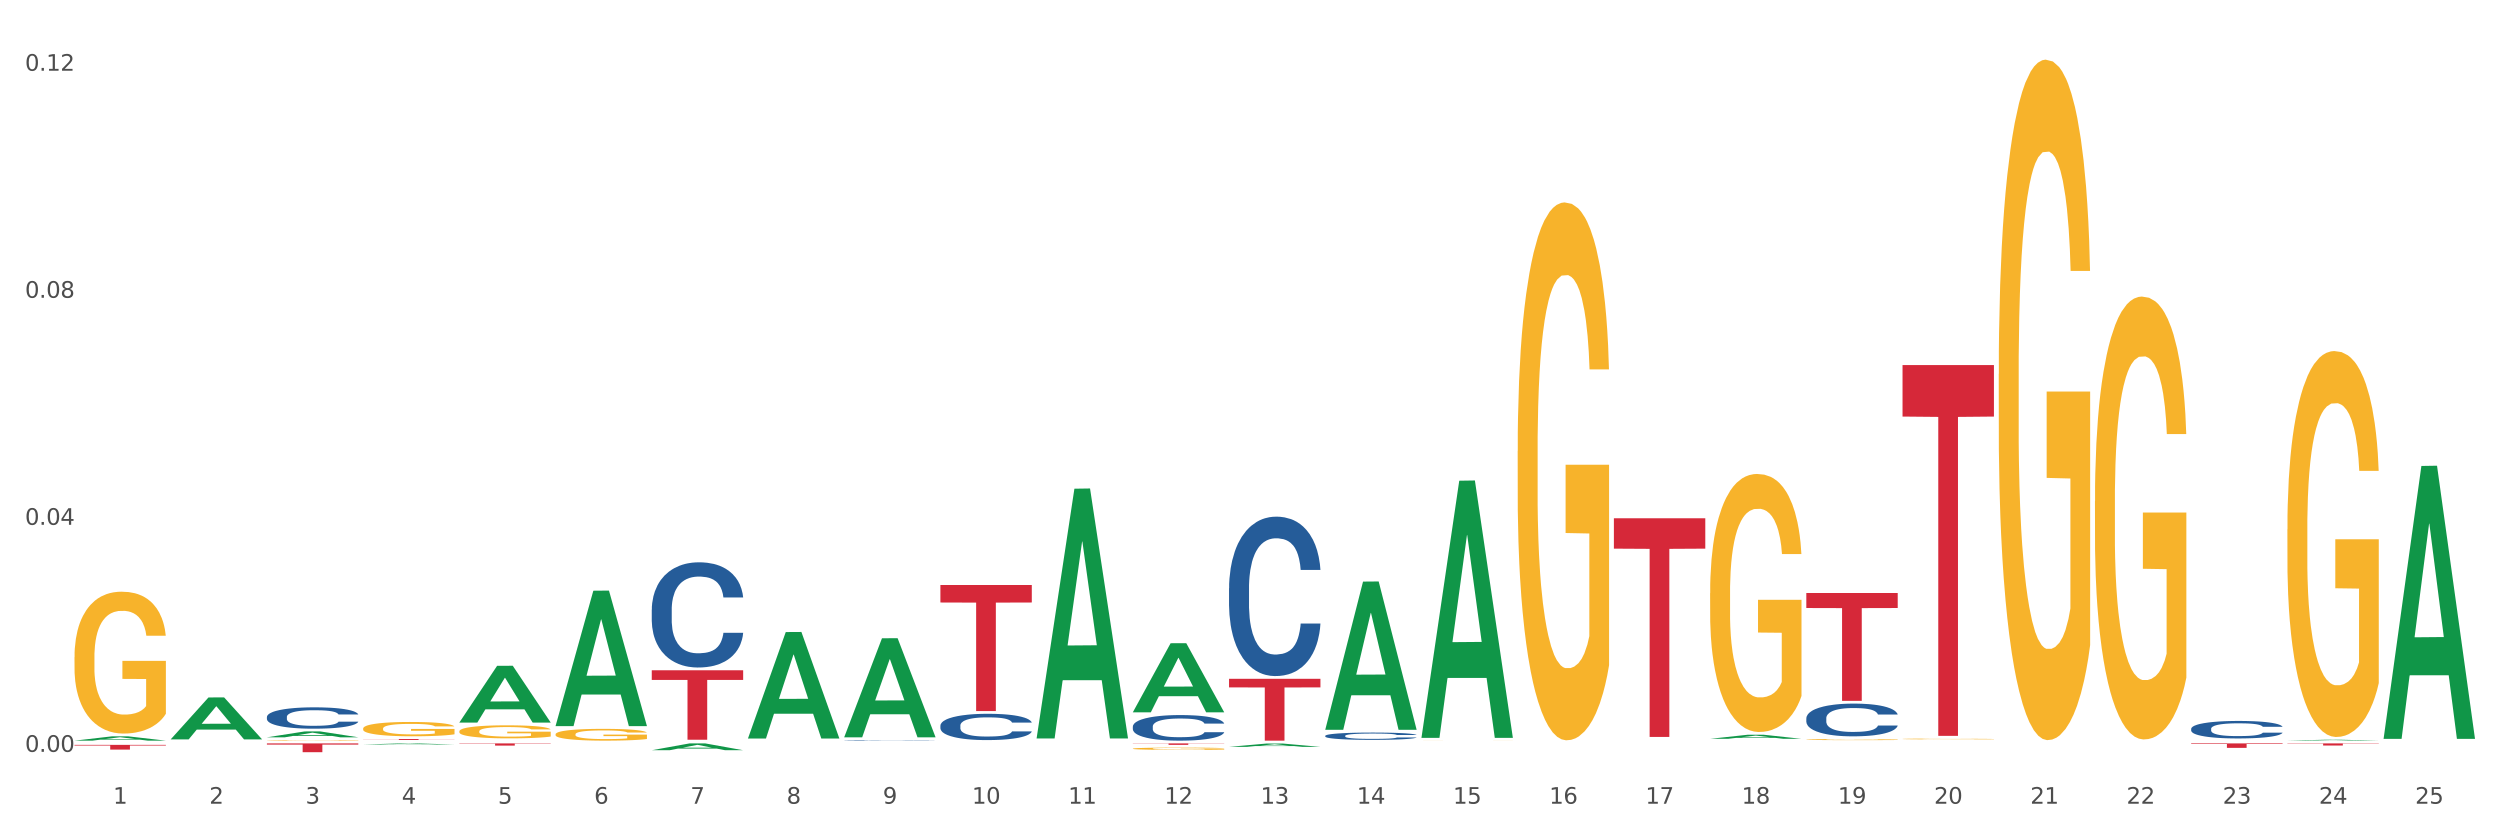 <?xml version="1.0" encoding="utf-8" standalone="no"?>
<!DOCTYPE svg PUBLIC "-//W3C//DTD SVG 1.1//EN"
  "http://www.w3.org/Graphics/SVG/1.1/DTD/svg11.dtd">
<svg xmlns:xlink="http://www.w3.org/1999/xlink" width="1080pt" height="360pt" viewBox="0 0 1080 360" xmlns="http://www.w3.org/2000/svg" version="1.1">
 <rect x="0" y="0" width="1080" height="360" fill="#333333" stroke="none"/>
 <defs>
  <style type="text/css">*{stroke-linejoin: round; stroke-linecap: butt}</style>
 </defs>
 <g id="figure_1">
  <g id="patch_1">
   <path d="M 0 360 
L 1080 360 
L 1080 0 
L 0 0 
z
" style="fill: #ffffff; stroke: #ffffff; stroke-linejoin: miter"/>
  </g>
  <g id="axes_1">
   <g id="matplotlib.axis_1">
    <g id="xtick_1">
     <g id="text_1">
      <!-- 1 -->
      <g style="fill: #4d4d4d" transform="translate(48.864 347.204) scale(0.096 -0.096)">
       <defs>
        <path id="DejaVuSans-31" d="M 794 531 
L 1825 531 
L 1825 4091 
L 703 3866 
L 703 4441 
L 1819 4666 
L 2450 4666 
L 2450 531 
L 3481 531 
L 3481 0 
L 794 0 
L 794 531 
z
" transform="scale(0.016)"/>
       </defs>
       <use xlink:href="#DejaVuSans-31"/>
      </g>
     </g>
    </g>
    <g id="xtick_2">
     <g id="text_2">
      <!-- 2 -->
      <g style="fill: #4d4d4d" transform="translate(90.428 347.204) scale(0.096 -0.096)">
       <defs>
        <path id="DejaVuSans-32" d="M 1228 531 
L 3431 531 
L 3431 0 
L 469 0 
L 469 531 
Q 828 903 1448 1529 
Q 2069 2156 2228 2338 
Q 2531 2678 2651 2914 
Q 2772 3150 2772 3378 
Q 2772 3750 2511 3984 
Q 2250 4219 1831 4219 
Q 1534 4219 1204 4116 
Q 875 4013 500 3803 
L 500 4441 
Q 881 4594 1212 4672 
Q 1544 4750 1819 4750 
Q 2544 4750 2975 4387 
Q 3406 4025 3406 3419 
Q 3406 3131 3298 2873 
Q 3191 2616 2906 2266 
Q 2828 2175 2409 1742 
Q 1991 1309 1228 531 
z
" transform="scale(0.016)"/>
       </defs>
       <use xlink:href="#DejaVuSans-32"/>
      </g>
     </g>
    </g>
    <g id="xtick_3">
     <g id="text_3">
      <!-- 3 -->
      <g style="fill: #4d4d4d" transform="translate(131.992 347.204) scale(0.096 -0.096)">
       <defs>
        <path id="DejaVuSans-33" d="M 2597 2516 
Q 3050 2419 3304 2112 
Q 3559 1806 3559 1356 
Q 3559 666 3084 287 
Q 2609 -91 1734 -91 
Q 1441 -91 1130 -33 
Q 819 25 488 141 
L 488 750 
Q 750 597 1062 519 
Q 1375 441 1716 441 
Q 2309 441 2620 675 
Q 2931 909 2931 1356 
Q 2931 1769 2642 2001 
Q 2353 2234 1838 2234 
L 1294 2234 
L 1294 2753 
L 1863 2753 
Q 2328 2753 2575 2939 
Q 2822 3125 2822 3475 
Q 2822 3834 2567 4026 
Q 2313 4219 1838 4219 
Q 1578 4219 1281 4162 
Q 984 4106 628 3988 
L 628 4550 
Q 988 4650 1302 4700 
Q 1616 4750 1894 4750 
Q 2613 4750 3031 4423 
Q 3450 4097 3450 3541 
Q 3450 3153 3228 2886 
Q 3006 2619 2597 2516 
z
" transform="scale(0.016)"/>
       </defs>
       <use xlink:href="#DejaVuSans-33"/>
      </g>
     </g>
    </g>
    <g id="xtick_4">
     <g id="text_4">
      <!-- 4 -->
      <g style="fill: #4d4d4d" transform="translate(173.556 347.204) scale(0.096 -0.096)">
       <defs>
        <path id="DejaVuSans-34" d="M 2419 4116 
L 825 1625 
L 2419 1625 
L 2419 4116 
z
M 2253 4666 
L 3047 4666 
L 3047 1625 
L 3713 1625 
L 3713 1100 
L 3047 1100 
L 3047 0 
L 2419 0 
L 2419 1100 
L 313 1100 
L 313 1709 
L 2253 4666 
z
" transform="scale(0.016)"/>
       </defs>
       <use xlink:href="#DejaVuSans-34"/>
      </g>
     </g>
    </g>
    <g id="xtick_5">
     <g id="text_5">
      <!-- 5 -->
      <g style="fill: #4d4d4d" transform="translate(215.12 347.204) scale(0.096 -0.096)">
       <defs>
        <path id="DejaVuSans-35" d="M 691 4666 
L 3169 4666 
L 3169 4134 
L 1269 4134 
L 1269 2991 
Q 1406 3038 1543 3061 
Q 1681 3084 1819 3084 
Q 2600 3084 3056 2656 
Q 3513 2228 3513 1497 
Q 3513 744 3044 326 
Q 2575 -91 1722 -91 
Q 1428 -91 1123 -41 
Q 819 9 494 109 
L 494 744 
Q 775 591 1075 516 
Q 1375 441 1709 441 
Q 2250 441 2565 725 
Q 2881 1009 2881 1497 
Q 2881 1984 2565 2268 
Q 2250 2553 1709 2553 
Q 1456 2553 1204 2497 
Q 953 2441 691 2322 
L 691 4666 
z
" transform="scale(0.016)"/>
       </defs>
       <use xlink:href="#DejaVuSans-35"/>
      </g>
     </g>
    </g>
    <g id="xtick_6">
     <g id="text_6">
      <!-- 6 -->
      <g style="fill: #4d4d4d" transform="translate(256.685 347.204) scale(0.096 -0.096)">
       <defs>
        <path id="DejaVuSans-36" d="M 2113 2584 
Q 1688 2584 1439 2293 
Q 1191 2003 1191 1497 
Q 1191 994 1439 701 
Q 1688 409 2113 409 
Q 2538 409 2786 701 
Q 3034 994 3034 1497 
Q 3034 2003 2786 2293 
Q 2538 2584 2113 2584 
z
M 3366 4563 
L 3366 3988 
Q 3128 4100 2886 4159 
Q 2644 4219 2406 4219 
Q 1781 4219 1451 3797 
Q 1122 3375 1075 2522 
Q 1259 2794 1537 2939 
Q 1816 3084 2150 3084 
Q 2853 3084 3261 2657 
Q 3669 2231 3669 1497 
Q 3669 778 3244 343 
Q 2819 -91 2113 -91 
Q 1303 -91 875 529 
Q 447 1150 447 2328 
Q 447 3434 972 4092 
Q 1497 4750 2381 4750 
Q 2619 4750 2861 4703 
Q 3103 4656 3366 4563 
z
" transform="scale(0.016)"/>
       </defs>
       <use xlink:href="#DejaVuSans-36"/>
      </g>
     </g>
    </g>
    <g id="xtick_7">
     <g id="text_7">
      <!-- 7 -->
      <g style="fill: #4d4d4d" transform="translate(298.249 347.204) scale(0.096 -0.096)">
       <defs>
        <path id="DejaVuSans-37" d="M 525 4666 
L 3525 4666 
L 3525 4397 
L 1831 0 
L 1172 0 
L 2766 4134 
L 525 4134 
L 525 4666 
z
" transform="scale(0.016)"/>
       </defs>
       <use xlink:href="#DejaVuSans-37"/>
      </g>
     </g>
    </g>
    <g id="xtick_8">
     <g id="text_8">
      <!-- 8 -->
      <g style="fill: #4d4d4d" transform="translate(339.813 347.204) scale(0.096 -0.096)">
       <defs>
        <path id="DejaVuSans-38" d="M 2034 2216 
Q 1584 2216 1326 1975 
Q 1069 1734 1069 1313 
Q 1069 891 1326 650 
Q 1584 409 2034 409 
Q 2484 409 2743 651 
Q 3003 894 3003 1313 
Q 3003 1734 2745 1975 
Q 2488 2216 2034 2216 
z
M 1403 2484 
Q 997 2584 770 2862 
Q 544 3141 544 3541 
Q 544 4100 942 4425 
Q 1341 4750 2034 4750 
Q 2731 4750 3128 4425 
Q 3525 4100 3525 3541 
Q 3525 3141 3298 2862 
Q 3072 2584 2669 2484 
Q 3125 2378 3379 2068 
Q 3634 1759 3634 1313 
Q 3634 634 3220 271 
Q 2806 -91 2034 -91 
Q 1263 -91 848 271 
Q 434 634 434 1313 
Q 434 1759 690 2068 
Q 947 2378 1403 2484 
z
M 1172 3481 
Q 1172 3119 1398 2916 
Q 1625 2713 2034 2713 
Q 2441 2713 2670 2916 
Q 2900 3119 2900 3481 
Q 2900 3844 2670 4047 
Q 2441 4250 2034 4250 
Q 1625 4250 1398 4047 
Q 1172 3844 1172 3481 
z
" transform="scale(0.016)"/>
       </defs>
       <use xlink:href="#DejaVuSans-38"/>
      </g>
     </g>
    </g>
    <g id="xtick_9">
     <g id="text_9">
      <!-- 9 -->
      <g style="fill: #4d4d4d" transform="translate(381.377 347.204) scale(0.096 -0.096)">
       <defs>
        <path id="DejaVuSans-39" d="M 703 97 
L 703 672 
Q 941 559 1184 500 
Q 1428 441 1663 441 
Q 2288 441 2617 861 
Q 2947 1281 2994 2138 
Q 2813 1869 2534 1725 
Q 2256 1581 1919 1581 
Q 1219 1581 811 2004 
Q 403 2428 403 3163 
Q 403 3881 828 4315 
Q 1253 4750 1959 4750 
Q 2769 4750 3195 4129 
Q 3622 3509 3622 2328 
Q 3622 1225 3098 567 
Q 2575 -91 1691 -91 
Q 1453 -91 1209 -44 
Q 966 3 703 97 
z
M 1959 2075 
Q 2384 2075 2632 2365 
Q 2881 2656 2881 3163 
Q 2881 3666 2632 3958 
Q 2384 4250 1959 4250 
Q 1534 4250 1286 3958 
Q 1038 3666 1038 3163 
Q 1038 2656 1286 2365 
Q 1534 2075 1959 2075 
z
" transform="scale(0.016)"/>
       </defs>
       <use xlink:href="#DejaVuSans-39"/>
      </g>
     </g>
    </g>
    <g id="xtick_10">
     <g id="text_10">
      <!-- 10 -->
      <g style="fill: #4d4d4d" transform="translate(419.887 347.204) scale(0.096 -0.096)">
       <defs>
        <path id="DejaVuSans-30" d="M 2034 4250 
Q 1547 4250 1301 3770 
Q 1056 3291 1056 2328 
Q 1056 1369 1301 889 
Q 1547 409 2034 409 
Q 2525 409 2770 889 
Q 3016 1369 3016 2328 
Q 3016 3291 2770 3770 
Q 2525 4250 2034 4250 
z
M 2034 4750 
Q 2819 4750 3233 4129 
Q 3647 3509 3647 2328 
Q 3647 1150 3233 529 
Q 2819 -91 2034 -91 
Q 1250 -91 836 529 
Q 422 1150 422 2328 
Q 422 3509 836 4129 
Q 1250 4750 2034 4750 
z
" transform="scale(0.016)"/>
       </defs>
       <use xlink:href="#DejaVuSans-31"/>
       <use xlink:href="#DejaVuSans-30" transform="translate(63.623 0)"/>
      </g>
     </g>
    </g>
    <g id="xtick_11">
     <g id="text_11">
      <!-- 11 -->
      <g style="fill: #4d4d4d" transform="translate(461.451 347.204) scale(0.096 -0.096)">
       <use xlink:href="#DejaVuSans-31"/>
       <use xlink:href="#DejaVuSans-31" transform="translate(63.623 0)"/>
      </g>
     </g>
    </g>
    <g id="xtick_12">
     <g id="text_12">
      <!-- 12 -->
      <g style="fill: #4d4d4d" transform="translate(503.015 347.204) scale(0.096 -0.096)">
       <use xlink:href="#DejaVuSans-31"/>
       <use xlink:href="#DejaVuSans-32" transform="translate(63.623 0)"/>
      </g>
     </g>
    </g>
    <g id="xtick_13">
     <g id="text_13">
      <!-- 13 -->
      <g style="fill: #4d4d4d" transform="translate(544.58 347.204) scale(0.096 -0.096)">
       <use xlink:href="#DejaVuSans-31"/>
       <use xlink:href="#DejaVuSans-33" transform="translate(63.623 0)"/>
      </g>
     </g>
    </g>
    <g id="xtick_14">
     <g id="text_14">
      <!-- 14 -->
      <g style="fill: #4d4d4d" transform="translate(586.144 347.204) scale(0.096 -0.096)">
       <use xlink:href="#DejaVuSans-31"/>
       <use xlink:href="#DejaVuSans-34" transform="translate(63.623 0)"/>
      </g>
     </g>
    </g>
    <g id="xtick_15">
     <g id="text_15">
      <!-- 15 -->
      <g style="fill: #4d4d4d" transform="translate(627.708 347.204) scale(0.096 -0.096)">
       <use xlink:href="#DejaVuSans-31"/>
       <use xlink:href="#DejaVuSans-35" transform="translate(63.623 0)"/>
      </g>
     </g>
    </g>
    <g id="xtick_16">
     <g id="text_16">
      <!-- 16 -->
      <g style="fill: #4d4d4d" transform="translate(669.272 347.204) scale(0.096 -0.096)">
       <use xlink:href="#DejaVuSans-31"/>
       <use xlink:href="#DejaVuSans-36" transform="translate(63.623 0)"/>
      </g>
     </g>
    </g>
    <g id="xtick_17">
     <g id="text_17">
      <!-- 17 -->
      <g style="fill: #4d4d4d" transform="translate(710.836 347.204) scale(0.096 -0.096)">
       <use xlink:href="#DejaVuSans-31"/>
       <use xlink:href="#DejaVuSans-37" transform="translate(63.623 0)"/>
      </g>
     </g>
    </g>
    <g id="xtick_18">
     <g id="text_18">
      <!-- 18 -->
      <g style="fill: #4d4d4d" transform="translate(752.4 347.204) scale(0.096 -0.096)">
       <use xlink:href="#DejaVuSans-31"/>
       <use xlink:href="#DejaVuSans-38" transform="translate(63.623 0)"/>
      </g>
     </g>
    </g>
    <g id="xtick_19">
     <g id="text_19">
      <!-- 19 -->
      <g style="fill: #4d4d4d" transform="translate(793.964 347.204) scale(0.096 -0.096)">
       <use xlink:href="#DejaVuSans-31"/>
       <use xlink:href="#DejaVuSans-39" transform="translate(63.623 0)"/>
      </g>
     </g>
    </g>
    <g id="xtick_20">
     <g id="text_20">
      <!-- 20 -->
      <g style="fill: #4d4d4d" transform="translate(835.528 347.204) scale(0.096 -0.096)">
       <use xlink:href="#DejaVuSans-32"/>
       <use xlink:href="#DejaVuSans-30" transform="translate(63.623 0)"/>
      </g>
     </g>
    </g>
    <g id="xtick_21">
     <g id="text_21">
      <!-- 21 -->
      <g style="fill: #4d4d4d" transform="translate(877.093 347.204) scale(0.096 -0.096)">
       <use xlink:href="#DejaVuSans-32"/>
       <use xlink:href="#DejaVuSans-31" transform="translate(63.623 0)"/>
      </g>
     </g>
    </g>
    <g id="xtick_22">
     <g id="text_22">
      <!-- 22 -->
      <g style="fill: #4d4d4d" transform="translate(918.657 347.204) scale(0.096 -0.096)">
       <use xlink:href="#DejaVuSans-32"/>
       <use xlink:href="#DejaVuSans-32" transform="translate(63.623 0)"/>
      </g>
     </g>
    </g>
    <g id="xtick_23">
     <g id="text_23">
      <!-- 23 -->
      <g style="fill: #4d4d4d" transform="translate(960.221 347.204) scale(0.096 -0.096)">
       <use xlink:href="#DejaVuSans-32"/>
       <use xlink:href="#DejaVuSans-33" transform="translate(63.623 0)"/>
      </g>
     </g>
    </g>
    <g id="xtick_24">
     <g id="text_24">
      <!-- 24 -->
      <g style="fill: #4d4d4d" transform="translate(1001.785 347.204) scale(0.096 -0.096)">
       <use xlink:href="#DejaVuSans-32"/>
       <use xlink:href="#DejaVuSans-34" transform="translate(63.623 0)"/>
      </g>
     </g>
    </g>
    <g id="xtick_25">
     <g id="text_25">
      <!-- 25 -->
      <g style="fill: #4d4d4d" transform="translate(1043.349 347.204) scale(0.096 -0.096)">
       <use xlink:href="#DejaVuSans-32"/>
       <use xlink:href="#DejaVuSans-35" transform="translate(63.623 0)"/>
      </g>
     </g>
    </g>
    <g id="xtick_26"/>
    <g id="xtick_27"/>
    <g id="xtick_28"/>
    <g id="xtick_29"/>
    <g id="xtick_30"/>
    <g id="xtick_31"/>
    <g id="xtick_32"/>
    <g id="xtick_33"/>
    <g id="xtick_34"/>
    <g id="xtick_35"/>
    <g id="xtick_36"/>
    <g id="xtick_37"/>
    <g id="xtick_38"/>
    <g id="xtick_39"/>
    <g id="xtick_40"/>
    <g id="xtick_41"/>
    <g id="xtick_42"/>
    <g id="xtick_43"/>
    <g id="xtick_44"/>
    <g id="xtick_45"/>
    <g id="xtick_46"/>
    <g id="xtick_47"/>
    <g id="xtick_48"/>
    <g id="xtick_49"/>
   </g>
   <g id="matplotlib.axis_2">
    <g id="ytick_1">
     <g id="text_26">
      <!-- 0.00 -->
      <g style="fill: #4d4d4d" transform="translate(10.8 324.793) scale(0.096 -0.096)">
       <defs>
        <path id="DejaVuSans-2e" d="M 684 794 
L 1344 794 
L 1344 0 
L 684 0 
L 684 794 
z
" transform="scale(0.016)"/>
       </defs>
       <use xlink:href="#DejaVuSans-30"/>
       <use xlink:href="#DejaVuSans-2e" transform="translate(63.623 0)"/>
       <use xlink:href="#DejaVuSans-30" transform="translate(95.41 0)"/>
       <use xlink:href="#DejaVuSans-30" transform="translate(159.033 0)"/>
      </g>
     </g>
    </g>
    <g id="ytick_2">
     <g id="text_27">
      <!-- 0.04 -->
      <g style="fill: #4d4d4d" transform="translate(10.8 226.714) scale(0.096 -0.096)">
       <use xlink:href="#DejaVuSans-30"/>
       <use xlink:href="#DejaVuSans-2e" transform="translate(63.623 0)"/>
       <use xlink:href="#DejaVuSans-30" transform="translate(95.41 0)"/>
       <use xlink:href="#DejaVuSans-34" transform="translate(159.033 0)"/>
      </g>
     </g>
    </g>
    <g id="ytick_3">
     <g id="text_28">
      <!-- 0.08 -->
      <g style="fill: #4d4d4d" transform="translate(10.8 128.635) scale(0.096 -0.096)">
       <use xlink:href="#DejaVuSans-30"/>
       <use xlink:href="#DejaVuSans-2e" transform="translate(63.623 0)"/>
       <use xlink:href="#DejaVuSans-30" transform="translate(95.41 0)"/>
       <use xlink:href="#DejaVuSans-38" transform="translate(159.033 0)"/>
      </g>
     </g>
    </g>
    <g id="ytick_4">
     <g id="text_29">
      <!-- 0.12 -->
      <g style="fill: #4d4d4d" transform="translate(10.8 30.557) scale(0.096 -0.096)">
       <use xlink:href="#DejaVuSans-30"/>
       <use xlink:href="#DejaVuSans-2e" transform="translate(63.623 0)"/>
       <use xlink:href="#DejaVuSans-31" transform="translate(95.41 0)"/>
       <use xlink:href="#DejaVuSans-32" transform="translate(159.033 0)"/>
      </g>
     </g>
    </g>
    <g id="ytick_5"/>
    <g id="ytick_6"/>
    <g id="ytick_7"/>
   </g>
   <g id="PolyCollection_1">
    <path d="M 32.175 319.961 
L 32.216 319.959 
L 48.499 318.086 
L 55.256 318.084 
L 71.661 319.964 
L 63.845 319.964 
L 60.304 319.526 
L 43.492 319.526 
L 43.369 319.533 
L 39.95 319.964 
L 32.175 319.964 
L 32.175 319.961 
L 45.608 319.265 
L 58.187 319.263 
L 51.959 318.485 
L 51.877 318.481 
L 51.796 318.486 
L 45.568 319.263 
L 45.608 319.265 
L 32.175 319.961 
z
" clip-path="url(#p7e9a3f4949)" style="fill: #109648"/>
    <path d="M 281.56 263.337 
L 281.606 263.295 
L 281.606 262.133 
L 281.746 260.556 
L 282.26 257.65 
L 282.913 255.45 
L 284.033 252.877 
L 284.64 251.797 
L 285.434 250.594 
L 287.067 248.643 
L 288.934 246.983 
L 290.241 246.069 
L 291.221 245.488 
L 293.415 244.451 
L 294.675 243.994 
L 295.982 243.62 
L 297.102 243.371 
L 298.969 243.081 
L 300.463 242.956 
L 302.19 242.915 
L 303.636 242.956 
L 305.55 243.122 
L 308.35 243.62 
L 309.424 243.911 
L 310.871 244.409 
L 312.364 245.073 
L 313.578 245.737 
L 314.978 246.692 
L 316.425 247.937 
L 317.825 249.515 
L 318.805 250.967 
L 319.599 252.503 
L 320.299 254.371 
L 320.812 256.405 
L 321.046 258.107 
L 312.504 258.107 
L 312.271 256.571 
L 311.804 254.911 
L 311.338 253.79 
L 310.824 252.877 
L 310.031 251.839 
L 309.331 251.175 
L 308.164 250.386 
L 307.09 249.888 
L 306.203 249.598 
L 305.13 249.349 
L 302.843 249.099 
L 301.209 249.099 
L 300.183 249.182 
L 298.922 249.39 
L 297.849 249.681 
L 296.589 250.179 
L 295.609 250.718 
L 294.628 251.424 
L 294.068 251.922 
L 293.228 252.835 
L 292.668 253.582 
L 291.921 254.869 
L 291.501 255.782 
L 290.754 258.148 
L 290.428 259.891 
L 290.288 261.095 
L 290.194 262.423 
L 290.194 268.899 
L 290.474 271.804 
L 290.708 273.049 
L 291.081 274.461 
L 291.781 276.287 
L 292.808 278.072 
L 293.882 279.358 
L 294.768 280.147 
L 295.609 280.728 
L 296.449 281.185 
L 297.475 281.6 
L 298.316 281.849 
L 299.576 282.098 
L 301.069 282.222 
L 302.236 282.222 
L 304.617 282.015 
L 305.69 281.807 
L 306.717 281.517 
L 307.837 281.06 
L 308.724 280.562 
L 309.237 280.189 
L 310.077 279.4 
L 310.731 278.57 
L 311.291 277.615 
L 311.664 276.785 
L 312.084 275.54 
L 312.411 274.128 
L 312.504 273.381 
L 321.046 273.381 
L 320.859 274.876 
L 320.532 276.328 
L 319.879 278.279 
L 319.365 279.4 
L 318.572 280.77 
L 317.732 281.932 
L 316.565 283.219 
L 315.492 284.173 
L 314.371 285.003 
L 313.158 285.751 
L 310.964 286.788 
L 310.171 287.079 
L 308.49 287.577 
L 307.184 287.867 
L 305.27 288.158 
L 303.31 288.324 
L 301.256 288.366 
L 299.436 288.283 
L 297.429 288.033 
L 296.169 287.784 
L 294.768 287.411 
L 293.135 286.83 
L 291.595 286.124 
L 290.148 285.294 
L 288.794 284.339 
L 287.534 283.26 
L 285.9 281.475 
L 284.687 279.732 
L 283.8 278.113 
L 283.193 276.743 
L 282.587 275 
L 282.26 273.796 
L 281.746 270.891 
L 281.56 268.193 
L 281.56 263.337 
z
" clip-path="url(#p7e9a3f4949)" style="fill: #255c99"/>
    <path d="M 115.303 309.714 
L 115.35 309.706 
L 115.35 309.47 
L 115.49 309.15 
L 116.003 308.56 
L 116.657 308.113 
L 117.777 307.591 
L 118.384 307.371 
L 119.177 307.127 
L 120.811 306.731 
L 122.678 306.394 
L 123.985 306.208 
L 124.965 306.09 
L 127.158 305.88 
L 128.419 305.787 
L 129.725 305.711 
L 130.846 305.661 
L 132.713 305.602 
L 134.206 305.576 
L 135.933 305.568 
L 137.38 305.576 
L 139.294 305.61 
L 142.094 305.711 
L 143.167 305.77 
L 144.614 305.871 
L 146.108 306.006 
L 147.321 306.141 
L 148.722 306.335 
L 150.168 306.588 
L 151.569 306.908 
L 152.549 307.203 
L 153.342 307.515 
L 154.042 307.894 
L 154.556 308.307 
L 154.789 308.652 
L 146.248 308.652 
L 146.015 308.341 
L 145.548 308.004 
L 145.081 307.776 
L 144.568 307.591 
L 143.774 307.38 
L 143.074 307.245 
L 141.907 307.085 
L 140.834 306.984 
L 139.947 306.925 
L 138.873 306.874 
L 136.586 306.824 
L 134.953 306.824 
L 133.926 306.84 
L 132.666 306.883 
L 131.592 306.942 
L 130.332 307.043 
L 129.352 307.152 
L 128.372 307.296 
L 127.812 307.397 
L 126.972 307.582 
L 126.412 307.734 
L 125.665 307.995 
L 125.245 308.181 
L 124.498 308.661 
L 124.171 309.015 
L 124.031 309.259 
L 123.938 309.529 
L 123.938 310.844 
L 124.218 311.434 
L 124.451 311.687 
L 124.825 311.973 
L 125.525 312.344 
L 126.552 312.706 
L 127.625 312.968 
L 128.512 313.128 
L 129.352 313.246 
L 130.192 313.338 
L 131.219 313.423 
L 132.059 313.473 
L 133.319 313.524 
L 134.813 313.549 
L 135.98 313.549 
L 138.36 313.507 
L 139.434 313.465 
L 140.46 313.406 
L 141.581 313.313 
L 142.467 313.212 
L 142.981 313.136 
L 143.821 312.976 
L 144.474 312.807 
L 145.034 312.614 
L 145.408 312.445 
L 145.828 312.192 
L 146.155 311.906 
L 146.248 311.754 
L 154.789 311.754 
L 154.602 312.057 
L 154.276 312.352 
L 153.622 312.748 
L 153.109 312.976 
L 152.315 313.254 
L 151.475 313.49 
L 150.309 313.751 
L 149.235 313.945 
L 148.115 314.114 
L 146.901 314.265 
L 144.708 314.476 
L 143.914 314.535 
L 142.234 314.636 
L 140.927 314.695 
L 139.013 314.754 
L 137.053 314.788 
L 135 314.796 
L 133.179 314.78 
L 131.172 314.729 
L 129.912 314.678 
L 128.512 314.603 
L 126.878 314.485 
L 125.338 314.341 
L 123.891 314.173 
L 122.538 313.979 
L 121.277 313.76 
L 119.644 313.397 
L 118.43 313.043 
L 117.544 312.715 
L 116.937 312.437 
L 116.33 312.083 
L 116.003 311.838 
L 115.49 311.248 
L 115.303 310.7 
L 115.303 309.714 
z
" clip-path="url(#p7e9a3f4949)" style="fill: #255c99"/>
    <path d="M 32.175 321.79 
L 71.661 321.79 
L 71.661 322.072 
L 56.129 322.074 
L 56.129 323.815 
L 47.614 323.815 
L 47.614 322.074 
L 32.175 322.072 
L 32.175 321.792 
L 32.175 321.79 
z
" clip-path="url(#p7e9a3f4949)" style="fill: #d62839"/>
    <path d="M 115.303 321.146 
L 154.789 321.146 
L 154.789 321.674 
L 139.257 321.678 
L 139.257 324.95 
L 130.742 324.95 
L 130.742 321.678 
L 115.303 321.674 
L 115.303 321.149 
L 115.303 321.146 
z
" clip-path="url(#p7e9a3f4949)" style="fill: #d62839"/>
    <path d="M 156.867 319.263 
L 196.353 319.263 
L 196.353 319.321 
L 180.821 319.321 
L 180.821 319.677 
L 172.306 319.677 
L 172.306 319.321 
L 156.867 319.321 
L 156.867 319.264 
L 156.867 319.263 
z
" clip-path="url(#p7e9a3f4949)" style="fill: #d62839"/>
    <path d="M 198.432 321.146 
L 237.917 321.146 
L 237.917 321.28 
L 222.385 321.281 
L 222.385 322.112 
L 213.87 322.112 
L 213.87 321.281 
L 198.432 321.28 
L 198.432 321.147 
L 198.432 321.146 
z
" clip-path="url(#p7e9a3f4949)" style="fill: #d62839"/>
    <path d="M 364.688 319.826 
L 364.735 319.826 
L 364.735 319.82 
L 364.875 319.811 
L 365.388 319.795 
L 366.042 319.783 
L 367.162 319.769 
L 367.768 319.763 
L 368.562 319.756 
L 370.196 319.745 
L 372.062 319.736 
L 373.369 319.731 
L 374.349 319.728 
L 376.543 319.722 
L 377.803 319.72 
L 379.11 319.718 
L 380.23 319.716 
L 382.097 319.715 
L 383.591 319.714 
L 385.318 319.714 
L 386.765 319.714 
L 388.678 319.715 
L 391.479 319.718 
L 392.552 319.719 
L 393.999 319.722 
L 395.493 319.726 
L 396.706 319.729 
L 398.106 319.735 
L 399.553 319.742 
L 400.953 319.75 
L 401.934 319.758 
L 402.727 319.767 
L 403.427 319.777 
L 403.941 319.788 
L 404.174 319.798 
L 395.633 319.798 
L 395.399 319.789 
L 394.933 319.78 
L 394.466 319.774 
L 393.952 319.769 
L 393.159 319.763 
L 392.459 319.759 
L 391.292 319.755 
L 390.219 319.752 
L 389.332 319.751 
L 388.258 319.749 
L 385.971 319.748 
L 384.338 319.748 
L 383.311 319.748 
L 382.051 319.75 
L 380.977 319.751 
L 379.717 319.754 
L 378.737 319.757 
L 377.757 319.761 
L 377.197 319.763 
L 376.356 319.769 
L 375.796 319.773 
L 375.05 319.78 
L 374.63 319.785 
L 373.883 319.798 
L 373.556 319.807 
L 373.416 319.814 
L 373.323 319.821 
L 373.323 319.857 
L 373.603 319.873 
L 373.836 319.88 
L 374.209 319.888 
L 374.91 319.898 
L 375.936 319.908 
L 377.01 319.915 
L 377.897 319.919 
L 378.737 319.922 
L 379.577 319.925 
L 380.604 319.927 
L 381.444 319.928 
L 382.704 319.93 
L 384.198 319.93 
L 385.364 319.93 
L 387.745 319.929 
L 388.818 319.928 
L 389.845 319.927 
L 390.965 319.924 
L 391.852 319.921 
L 392.366 319.919 
L 393.206 319.915 
L 393.859 319.91 
L 394.419 319.905 
L 394.793 319.9 
L 395.213 319.894 
L 395.539 319.886 
L 395.633 319.882 
L 404.174 319.882 
L 403.987 319.89 
L 403.661 319.898 
L 403.007 319.909 
L 402.494 319.915 
L 401.7 319.922 
L 400.86 319.929 
L 399.693 319.936 
L 398.62 319.941 
L 397.5 319.946 
L 396.286 319.95 
L 394.092 319.956 
L 393.299 319.957 
L 391.619 319.96 
L 390.312 319.962 
L 388.398 319.963 
L 386.438 319.964 
L 384.384 319.964 
L 382.564 319.964 
L 380.557 319.962 
L 379.297 319.961 
L 377.897 319.959 
L 376.263 319.956 
L 374.723 319.952 
L 373.276 319.947 
L 371.922 319.942 
L 370.662 319.936 
L 369.029 319.926 
L 367.815 319.917 
L 366.928 319.908 
L 366.322 319.9 
L 365.715 319.891 
L 365.388 319.884 
L 364.875 319.868 
L 364.688 319.853 
L 364.688 319.826 
z
" clip-path="url(#p7e9a3f4949)" style="fill: #255c99"/>
    <path d="M 281.56 289.547 
L 321.046 289.547 
L 321.046 293.717 
L 305.513 293.745 
L 305.513 319.556 
L 296.999 319.556 
L 296.999 293.745 
L 281.56 293.717 
L 281.56 289.575 
L 281.56 289.547 
z
" clip-path="url(#p7e9a3f4949)" style="fill: #d62839"/>
    <path d="M 489.38 321.146 
L 528.866 321.146 
L 528.866 321.234 
L 513.334 321.234 
L 513.334 321.779 
L 504.819 321.779 
L 504.819 321.234 
L 489.38 321.234 
L 489.38 321.146 
L 489.38 321.146 
z
" clip-path="url(#p7e9a3f4949)" style="fill: #d62839"/>
    <path d="M 530.945 293.244 
L 570.43 293.244 
L 570.43 296.957 
L 554.898 296.983 
L 554.898 319.964 
L 546.383 319.964 
L 546.383 296.983 
L 530.945 296.957 
L 530.945 293.269 
L 530.945 293.244 
z
" clip-path="url(#p7e9a3f4949)" style="fill: #d62839"/>
    <path d="M 697.201 223.887 
L 736.687 223.887 
L 736.687 237.016 
L 721.155 237.105 
L 721.155 318.367 
L 712.64 318.367 
L 712.64 237.105 
L 697.201 237.016 
L 697.201 223.975 
L 697.201 223.887 
z
" clip-path="url(#p7e9a3f4949)" style="fill: #d62839"/>
    <path d="M 780.329 256.188 
L 819.815 256.188 
L 819.815 262.662 
L 804.283 262.706 
L 804.283 302.774 
L 795.768 302.774 
L 795.768 262.706 
L 780.329 262.662 
L 780.329 256.232 
L 780.329 256.188 
z
" clip-path="url(#p7e9a3f4949)" style="fill: #d62839"/>
    <path d="M 821.893 157.696 
L 861.379 157.696 
L 861.379 179.957 
L 845.847 180.107 
L 845.847 317.886 
L 837.332 317.886 
L 837.332 180.107 
L 821.893 179.957 
L 821.893 157.846 
L 821.893 157.696 
z
" clip-path="url(#p7e9a3f4949)" style="fill: #d62839"/>
    <path d="M 946.586 321.146 
L 986.072 321.146 
L 986.072 321.415 
L 970.539 321.417 
L 970.539 323.081 
L 962.025 323.081 
L 962.025 321.417 
L 946.586 321.415 
L 946.586 321.148 
L 946.586 321.146 
z
" clip-path="url(#p7e9a3f4949)" style="fill: #d62839"/>
    <path d="M 406.252 252.709 
L 445.738 252.709 
L 445.738 260.278 
L 430.206 260.329 
L 430.206 307.177 
L 421.691 307.177 
L 421.691 260.329 
L 406.252 260.278 
L 406.252 252.76 
L 406.252 252.709 
z
" clip-path="url(#p7e9a3f4949)" style="fill: #d62839"/>
    <path d="M 406.252 313.462 
L 406.299 313.451 
L 406.299 313.161 
L 406.439 312.767 
L 406.952 312.04 
L 407.606 311.491 
L 408.726 310.848 
L 409.333 310.578 
L 410.126 310.277 
L 411.76 309.79 
L 413.627 309.375 
L 414.933 309.146 
L 415.914 309.001 
L 418.107 308.742 
L 419.367 308.628 
L 420.674 308.534 
L 421.794 308.472 
L 423.661 308.4 
L 425.155 308.369 
L 426.882 308.358 
L 428.329 308.369 
L 430.242 308.41 
L 433.043 308.534 
L 434.116 308.607 
L 435.563 308.732 
L 437.057 308.898 
L 438.27 309.063 
L 439.671 309.302 
L 441.117 309.613 
L 442.518 310.007 
L 443.498 310.37 
L 444.291 310.754 
L 444.991 311.221 
L 445.505 311.729 
L 445.738 312.155 
L 437.197 312.155 
L 436.963 311.771 
L 436.497 311.356 
L 436.03 311.076 
L 435.517 310.848 
L 434.723 310.588 
L 434.023 310.422 
L 432.856 310.225 
L 431.783 310.101 
L 430.896 310.028 
L 429.822 309.966 
L 427.535 309.904 
L 425.902 309.904 
L 424.875 309.924 
L 423.615 309.976 
L 422.541 310.049 
L 421.281 310.173 
L 420.301 310.308 
L 419.321 310.485 
L 418.761 310.609 
L 417.921 310.837 
L 417.36 311.024 
L 416.614 311.346 
L 416.194 311.574 
L 415.447 312.165 
L 415.12 312.601 
L 414.98 312.901 
L 414.887 313.233 
L 414.887 314.852 
L 415.167 315.578 
L 415.4 315.889 
L 415.774 316.241 
L 416.474 316.698 
L 417.501 317.144 
L 418.574 317.465 
L 419.461 317.663 
L 420.301 317.808 
L 421.141 317.922 
L 422.168 318.026 
L 423.008 318.088 
L 424.268 318.15 
L 425.762 318.181 
L 426.929 318.181 
L 429.309 318.129 
L 430.382 318.077 
L 431.409 318.005 
L 432.529 317.891 
L 433.416 317.766 
L 433.93 317.673 
L 434.77 317.476 
L 435.423 317.268 
L 435.983 317.03 
L 436.357 316.822 
L 436.777 316.511 
L 437.103 316.159 
L 437.197 315.972 
L 445.738 315.972 
L 445.551 316.345 
L 445.225 316.708 
L 444.571 317.196 
L 444.058 317.476 
L 443.264 317.818 
L 442.424 318.109 
L 441.257 318.43 
L 440.184 318.669 
L 439.064 318.876 
L 437.85 319.063 
L 435.657 319.322 
L 434.863 319.395 
L 433.183 319.519 
L 431.876 319.592 
L 429.962 319.665 
L 428.002 319.706 
L 425.948 319.716 
L 424.128 319.696 
L 422.121 319.633 
L 420.861 319.571 
L 419.461 319.478 
L 417.827 319.333 
L 416.287 319.156 
L 414.84 318.949 
L 413.487 318.71 
L 412.226 318.441 
L 410.593 317.995 
L 409.379 317.559 
L 408.492 317.154 
L 407.886 316.812 
L 407.279 316.376 
L 406.952 316.076 
L 406.439 315.349 
L 406.252 314.675 
L 406.252 313.462 
z
" clip-path="url(#p7e9a3f4949)" style="fill: #255c99"/>
    <path d="M 489.38 313.875 
L 489.427 313.865 
L 489.427 313.582 
L 489.567 313.199 
L 490.081 312.492 
L 490.734 311.957 
L 491.854 311.331 
L 492.461 311.068 
L 493.254 310.775 
L 494.888 310.301 
L 496.755 309.897 
L 498.062 309.675 
L 499.042 309.533 
L 501.236 309.281 
L 502.496 309.17 
L 503.803 309.079 
L 504.923 309.018 
L 506.79 308.948 
L 508.283 308.917 
L 510.01 308.907 
L 511.457 308.917 
L 513.371 308.958 
L 516.171 309.079 
L 517.245 309.15 
L 518.691 309.271 
L 520.185 309.432 
L 521.399 309.594 
L 522.799 309.826 
L 524.246 310.129 
L 525.646 310.513 
L 526.626 310.866 
L 527.419 311.24 
L 528.12 311.694 
L 528.633 312.189 
L 528.866 312.603 
L 520.325 312.603 
L 520.092 312.229 
L 519.625 311.825 
L 519.158 311.553 
L 518.645 311.331 
L 517.851 311.078 
L 517.151 310.917 
L 515.984 310.725 
L 514.911 310.604 
L 514.024 310.533 
L 512.951 310.472 
L 510.664 310.412 
L 509.03 310.412 
L 508.003 310.432 
L 506.743 310.482 
L 505.67 310.553 
L 504.409 310.674 
L 503.429 310.806 
L 502.449 310.977 
L 501.889 311.098 
L 501.049 311.321 
L 500.489 311.502 
L 499.742 311.815 
L 499.322 312.038 
L 498.575 312.613 
L 498.248 313.037 
L 498.108 313.33 
L 498.015 313.653 
L 498.015 315.228 
L 498.295 315.935 
L 498.528 316.238 
L 498.902 316.582 
L 499.602 317.026 
L 500.629 317.46 
L 501.702 317.773 
L 502.589 317.965 
L 503.429 318.106 
L 504.269 318.217 
L 505.296 318.318 
L 506.136 318.379 
L 507.396 318.44 
L 508.89 318.47 
L 510.057 318.47 
L 512.437 318.419 
L 513.511 318.369 
L 514.538 318.298 
L 515.658 318.187 
L 516.544 318.066 
L 517.058 317.975 
L 517.898 317.783 
L 518.551 317.581 
L 519.112 317.349 
L 519.485 317.147 
L 519.905 316.844 
L 520.232 316.501 
L 520.325 316.319 
L 528.866 316.319 
L 528.68 316.683 
L 528.353 317.036 
L 527.699 317.511 
L 527.186 317.783 
L 526.393 318.116 
L 525.553 318.399 
L 524.386 318.712 
L 523.312 318.944 
L 522.192 319.146 
L 520.978 319.328 
L 518.785 319.581 
L 517.991 319.651 
L 516.311 319.772 
L 515.004 319.843 
L 513.091 319.914 
L 511.13 319.954 
L 509.077 319.964 
L 507.256 319.944 
L 505.249 319.884 
L 503.989 319.823 
L 502.589 319.732 
L 500.955 319.591 
L 499.415 319.419 
L 497.968 319.217 
L 496.615 318.985 
L 495.355 318.722 
L 493.721 318.288 
L 492.508 317.864 
L 491.621 317.47 
L 491.014 317.137 
L 490.407 316.713 
L 490.081 316.42 
L 489.567 315.713 
L 489.38 315.057 
L 489.38 313.875 
z
" clip-path="url(#p7e9a3f4949)" style="fill: #255c99"/>
    <path d="M 530.945 254.137 
L 530.991 254.074 
L 530.991 252.313 
L 531.131 249.923 
L 531.645 245.52 
L 532.298 242.187 
L 533.418 238.287 
L 534.025 236.652 
L 534.818 234.828 
L 536.452 231.872 
L 538.319 229.356 
L 539.626 227.972 
L 540.606 227.092 
L 542.8 225.52 
L 544.06 224.828 
L 545.367 224.262 
L 546.487 223.884 
L 548.354 223.444 
L 549.847 223.255 
L 551.574 223.192 
L 553.021 223.255 
L 554.935 223.507 
L 557.735 224.262 
L 558.809 224.702 
L 560.256 225.457 
L 561.749 226.463 
L 562.963 227.469 
L 564.363 228.916 
L 565.81 230.803 
L 567.21 233.193 
L 568.19 235.394 
L 568.984 237.721 
L 569.684 240.551 
L 570.197 243.633 
L 570.43 246.212 
L 561.889 246.212 
L 561.656 243.885 
L 561.189 241.369 
L 560.722 239.671 
L 560.209 238.287 
L 559.415 236.715 
L 558.715 235.709 
L 557.549 234.514 
L 556.475 233.759 
L 555.588 233.319 
L 554.515 232.941 
L 552.228 232.564 
L 550.594 232.564 
L 549.567 232.69 
L 548.307 233.004 
L 547.234 233.444 
L 545.973 234.199 
L 544.993 235.017 
L 544.013 236.086 
L 543.453 236.841 
L 542.613 238.224 
L 542.053 239.356 
L 541.306 241.306 
L 540.886 242.69 
L 540.139 246.275 
L 539.813 248.917 
L 539.673 250.741 
L 539.579 252.753 
L 539.579 262.565 
L 539.859 266.968 
L 540.093 268.854 
L 540.466 270.993 
L 541.166 273.76 
L 542.193 276.465 
L 543.266 278.414 
L 544.153 279.609 
L 544.993 280.49 
L 545.833 281.182 
L 546.86 281.811 
L 547.7 282.188 
L 548.961 282.566 
L 550.454 282.754 
L 551.621 282.754 
L 554.001 282.44 
L 555.075 282.125 
L 556.102 281.685 
L 557.222 280.993 
L 558.109 280.238 
L 558.622 279.672 
L 559.462 278.477 
L 560.116 277.219 
L 560.676 275.773 
L 561.049 274.515 
L 561.469 272.628 
L 561.796 270.49 
L 561.889 269.358 
L 570.43 269.358 
L 570.244 271.622 
L 569.917 273.823 
L 569.264 276.779 
L 568.75 278.477 
L 567.957 280.553 
L 567.117 282.314 
L 565.95 284.264 
L 564.876 285.71 
L 563.756 286.968 
L 562.543 288.1 
L 560.349 289.673 
L 559.555 290.113 
L 557.875 290.868 
L 556.568 291.308 
L 554.655 291.748 
L 552.694 292 
L 550.641 292.063 
L 548.821 291.937 
L 546.814 291.56 
L 545.553 291.182 
L 544.153 290.616 
L 542.52 289.736 
L 540.979 288.666 
L 539.532 287.408 
L 538.179 285.962 
L 536.919 284.327 
L 535.285 281.622 
L 534.072 278.981 
L 533.185 276.528 
L 532.578 274.452 
L 531.971 271.81 
L 531.645 269.986 
L 531.131 265.584 
L 530.945 261.496 
L 530.945 254.137 
z
" clip-path="url(#p7e9a3f4949)" style="fill: #255c99"/>
    <path d="M 156.867 314.75 
L 156.914 314.744 
L 156.914 314.541 
L 157.007 314.366 
L 157.473 313.941 
L 158.173 313.591 
L 158.686 313.404 
L 159.198 313.251 
L 159.804 313.098 
L 160.55 312.94 
L 161.902 312.708 
L 162.741 312.589 
L 163.767 312.465 
L 165.632 312.284 
L 166.984 312.182 
L 168.382 312.097 
L 170.666 311.995 
L 172.158 311.95 
L 173.743 311.916 
L 175.655 311.894 
L 177.1 311.888 
L 180.27 311.905 
L 182.974 311.956 
L 184.279 311.995 
L 185.957 312.063 
L 186.843 312.109 
L 188.288 312.199 
L 189.78 312.318 
L 190.806 312.42 
L 192.344 312.612 
L 193.51 312.804 
L 194.582 313.042 
L 195.141 313.206 
L 195.561 313.359 
L 195.934 313.534 
L 196.307 313.811 
L 187.915 313.811 
L 187.589 313.613 
L 187.076 313.427 
L 186.33 313.245 
L 185.678 313.132 
L 184.559 312.991 
L 183.533 312.9 
L 182.461 312.833 
L 181.156 312.776 
L 180.13 312.748 
L 178.685 312.725 
L 175.841 312.731 
L 173.93 312.776 
L 172.624 312.833 
L 171.785 312.883 
L 171.039 312.94 
L 170.2 313.019 
L 169.221 313.138 
L 168.522 313.245 
L 167.823 313.381 
L 167.263 313.517 
L 166.751 313.675 
L 166.331 313.845 
L 166.005 314.02 
L 165.725 314.235 
L 165.492 314.592 
L 165.492 315.367 
L 165.585 315.542 
L 165.818 315.774 
L 166.098 315.949 
L 166.564 316.159 
L 166.984 316.3 
L 167.776 316.504 
L 168.662 316.673 
L 169.361 316.781 
L 170.06 316.871 
L 171.273 316.996 
L 172.624 317.098 
L 173.79 317.16 
L 175.375 317.216 
L 176.447 317.239 
L 177.38 317.25 
L 179.664 317.25 
L 181.296 317.233 
L 183.114 317.194 
L 184.512 317.143 
L 185.678 317.081 
L 186.983 316.979 
L 187.822 316.883 
L 187.822 315.7 
L 177.566 315.695 
L 177.566 314.909 
L 196.353 314.909 
L 196.353 317.216 
L 195.561 317.335 
L 194.675 317.443 
L 193.743 317.539 
L 192.344 317.658 
L 190.666 317.771 
L 189.174 317.85 
L 187.589 317.918 
L 185.724 317.98 
L 183.3 318.037 
L 181.808 318.059 
L 179.944 318.076 
L 177.752 318.082 
L 175.841 318.071 
L 173.976 318.042 
L 172.018 317.991 
L 170.107 317.918 
L 168.662 317.844 
L 167.217 317.754 
L 165.678 317.635 
L 164.466 317.522 
L 163.534 317.42 
L 162.508 317.29 
L 161.389 317.12 
L 160.55 316.968 
L 159.804 316.809 
L 159.012 316.606 
L 158.452 316.43 
L 157.893 316.21 
L 157.567 316.046 
L 157.194 315.791 
L 156.914 315.435 
L 156.867 314.75 
z
" clip-path="url(#p7e9a3f4949)" style="fill: #f7b32b"/>
    <path d="M 198.432 315.942 
L 198.478 315.936 
L 198.478 315.751 
L 198.571 315.592 
L 199.038 315.206 
L 199.737 314.886 
L 200.25 314.717 
L 200.762 314.578 
L 201.368 314.439 
L 202.114 314.295 
L 203.466 314.084 
L 204.305 313.976 
L 205.331 313.862 
L 207.196 313.698 
L 208.548 313.605 
L 209.946 313.528 
L 212.231 313.435 
L 213.722 313.394 
L 215.307 313.363 
L 217.219 313.342 
L 218.664 313.337 
L 221.834 313.353 
L 224.538 313.399 
L 225.843 313.435 
L 227.521 313.497 
L 228.407 313.538 
L 229.852 313.62 
L 231.344 313.728 
L 232.37 313.821 
L 233.908 313.996 
L 235.074 314.171 
L 236.146 314.387 
L 236.705 314.536 
L 237.125 314.675 
L 237.498 314.835 
L 237.871 315.087 
L 229.479 315.087 
L 229.153 314.907 
L 228.64 314.737 
L 227.894 314.573 
L 227.242 314.47 
L 226.123 314.341 
L 225.097 314.259 
L 224.025 314.197 
L 222.72 314.145 
L 221.694 314.12 
L 220.249 314.099 
L 217.405 314.104 
L 215.494 314.145 
L 214.189 314.197 
L 213.349 314.243 
L 212.604 314.295 
L 211.764 314.367 
L 210.785 314.475 
L 210.086 314.573 
L 209.387 314.696 
L 208.827 314.82 
L 208.315 314.964 
L 207.895 315.118 
L 207.569 315.278 
L 207.289 315.473 
L 207.056 315.797 
L 207.056 316.503 
L 207.149 316.662 
L 207.382 316.873 
L 207.662 317.033 
L 208.128 317.223 
L 208.548 317.352 
L 209.34 317.537 
L 210.226 317.691 
L 210.925 317.789 
L 211.625 317.872 
L 212.837 317.985 
L 214.189 318.077 
L 215.354 318.134 
L 216.939 318.186 
L 218.011 318.206 
L 218.944 318.216 
L 221.228 318.216 
L 222.86 318.201 
L 224.678 318.165 
L 226.076 318.119 
L 227.242 318.062 
L 228.547 317.969 
L 229.386 317.882 
L 229.386 316.806 
L 219.13 316.801 
L 219.13 316.086 
L 237.917 316.086 
L 237.917 318.186 
L 237.125 318.294 
L 236.239 318.391 
L 235.307 318.479 
L 233.908 318.587 
L 232.23 318.69 
L 230.738 318.762 
L 229.153 318.824 
L 227.288 318.88 
L 224.864 318.932 
L 223.372 318.952 
L 221.508 318.968 
L 219.317 318.973 
L 217.405 318.963 
L 215.541 318.937 
L 213.583 318.891 
L 211.671 318.824 
L 210.226 318.757 
L 208.781 318.674 
L 207.242 318.566 
L 206.03 318.463 
L 205.098 318.371 
L 204.072 318.252 
L 202.954 318.098 
L 202.114 317.959 
L 201.368 317.815 
L 200.576 317.63 
L 200.017 317.47 
L 199.457 317.269 
L 199.131 317.12 
L 198.758 316.889 
L 198.478 316.564 
L 198.432 315.942 
z
" clip-path="url(#p7e9a3f4949)" style="fill: #f7b32b"/>
    <path d="M 239.996 317.222 
L 240.042 317.217 
L 240.042 317.049 
L 240.135 316.905 
L 240.602 316.556 
L 241.301 316.267 
L 241.814 316.113 
L 242.327 315.988 
L 242.933 315.862 
L 243.679 315.732 
L 245.03 315.541 
L 245.87 315.443 
L 246.895 315.34 
L 248.76 315.191 
L 250.112 315.108 
L 251.51 315.038 
L 253.795 314.954 
L 255.287 314.917 
L 256.872 314.889 
L 258.783 314.87 
L 260.228 314.865 
L 263.398 314.879 
L 266.102 314.921 
L 267.407 314.954 
L 269.086 315.01 
L 269.971 315.047 
L 271.417 315.121 
L 272.908 315.219 
L 273.934 315.303 
L 275.472 315.461 
L 276.638 315.62 
L 277.71 315.815 
L 278.269 315.95 
L 278.689 316.076 
L 279.062 316.22 
L 279.435 316.449 
L 271.044 316.449 
L 270.717 316.286 
L 270.204 316.132 
L 269.459 315.983 
L 268.806 315.89 
L 267.687 315.773 
L 266.661 315.699 
L 265.589 315.643 
L 264.284 315.596 
L 263.258 315.573 
L 261.813 315.555 
L 258.969 315.559 
L 257.058 315.596 
L 255.753 315.643 
L 254.914 315.685 
L 254.168 315.732 
L 253.329 315.797 
L 252.35 315.894 
L 251.65 315.983 
L 250.951 316.095 
L 250.392 316.206 
L 249.879 316.337 
L 249.459 316.477 
L 249.133 316.621 
L 248.853 316.798 
L 248.62 317.091 
L 248.62 317.729 
L 248.713 317.874 
L 248.946 318.064 
L 249.226 318.209 
L 249.692 318.381 
L 250.112 318.498 
L 250.904 318.665 
L 251.79 318.805 
L 252.489 318.893 
L 253.189 318.968 
L 254.401 319.07 
L 255.753 319.154 
L 256.918 319.205 
L 258.503 319.252 
L 259.575 319.27 
L 260.508 319.28 
L 262.792 319.28 
L 264.424 319.266 
L 266.242 319.233 
L 267.64 319.191 
L 268.806 319.14 
L 270.111 319.056 
L 270.95 318.977 
L 270.95 318.004 
L 260.694 317.999 
L 260.694 317.352 
L 279.482 317.352 
L 279.482 319.252 
L 278.689 319.35 
L 277.803 319.438 
L 276.871 319.517 
L 275.472 319.615 
L 273.794 319.708 
L 272.302 319.773 
L 270.717 319.829 
L 268.853 319.88 
L 266.428 319.927 
L 264.937 319.946 
L 263.072 319.96 
L 260.881 319.964 
L 258.969 319.955 
L 257.105 319.932 
L 255.147 319.89 
L 253.235 319.829 
L 251.79 319.769 
L 250.345 319.694 
L 248.807 319.596 
L 247.594 319.503 
L 246.662 319.42 
L 245.636 319.312 
L 244.518 319.173 
L 243.679 319.047 
L 242.933 318.917 
L 242.14 318.749 
L 241.581 318.605 
L 241.021 318.423 
L 240.695 318.288 
L 240.322 318.078 
L 240.042 317.785 
L 239.996 317.222 
z
" clip-path="url(#p7e9a3f4949)" style="fill: #f7b32b"/>
    <path d="M 489.38 323.42 
L 489.427 323.419 
L 489.427 323.386 
L 489.52 323.358 
L 489.986 323.29 
L 490.686 323.233 
L 491.199 323.203 
L 491.711 323.179 
L 492.317 323.154 
L 493.063 323.129 
L 494.415 323.092 
L 495.254 323.073 
L 496.28 323.053 
L 498.145 323.024 
L 499.497 323.007 
L 500.895 322.994 
L 503.18 322.977 
L 504.671 322.97 
L 506.256 322.965 
L 508.168 322.961 
L 509.613 322.96 
L 512.783 322.963 
L 515.487 322.971 
L 516.792 322.977 
L 518.47 322.988 
L 519.356 322.995 
L 520.801 323.01 
L 522.293 323.029 
L 523.319 323.045 
L 524.857 323.076 
L 526.023 323.107 
L 527.095 323.145 
L 527.654 323.172 
L 528.074 323.196 
L 528.447 323.224 
L 528.82 323.269 
L 520.428 323.269 
L 520.102 323.237 
L 519.589 323.207 
L 518.843 323.178 
L 518.191 323.16 
L 517.072 323.137 
L 516.046 323.123 
L 514.974 323.112 
L 513.669 323.103 
L 512.643 323.098 
L 511.198 323.094 
L 508.354 323.095 
L 506.443 323.103 
L 505.137 323.112 
L 504.298 323.12 
L 503.552 323.129 
L 502.713 323.142 
L 501.734 323.161 
L 501.035 323.178 
L 500.336 323.2 
L 499.776 323.222 
L 499.264 323.247 
L 498.844 323.274 
L 498.518 323.302 
L 498.238 323.337 
L 498.005 323.394 
L 498.005 323.519 
L 498.098 323.547 
L 498.331 323.584 
L 498.611 323.612 
L 499.077 323.646 
L 499.497 323.669 
L 500.289 323.701 
L 501.175 323.728 
L 501.874 323.746 
L 502.573 323.76 
L 503.786 323.78 
L 505.137 323.797 
L 506.303 323.807 
L 507.888 323.816 
L 508.96 323.819 
L 509.893 323.821 
L 512.177 323.821 
L 513.809 323.818 
L 515.627 323.812 
L 517.025 323.804 
L 518.191 323.794 
L 519.496 323.778 
L 520.335 323.762 
L 520.335 323.572 
L 510.079 323.571 
L 510.079 323.445 
L 528.866 323.445 
L 528.866 323.816 
L 528.074 323.835 
L 527.188 323.852 
L 526.256 323.867 
L 524.857 323.887 
L 523.179 323.905 
L 521.687 323.917 
L 520.102 323.928 
L 518.237 323.938 
L 515.813 323.947 
L 514.321 323.951 
L 512.457 323.954 
L 510.266 323.955 
L 508.354 323.953 
L 506.489 323.948 
L 504.531 323.94 
L 502.62 323.928 
L 501.175 323.916 
L 499.73 323.902 
L 498.191 323.883 
L 496.979 323.865 
L 496.047 323.848 
L 495.021 323.827 
L 493.902 323.8 
L 493.063 323.776 
L 492.317 323.75 
L 491.525 323.718 
L 490.965 323.689 
L 490.406 323.654 
L 490.08 323.628 
L 489.707 323.587 
L 489.427 323.53 
L 489.38 323.42 
z
" clip-path="url(#p7e9a3f4949)" style="fill: #f7b32b"/>
    <path d="M 614.073 319.947 
L 614.119 319.947 
L 614.119 319.946 
L 614.213 319.946 
L 614.679 319.943 
L 615.378 319.942 
L 615.891 319.941 
L 616.404 319.94 
L 617.01 319.939 
L 617.756 319.938 
L 619.108 319.937 
L 619.947 319.937 
L 620.972 319.936 
L 622.837 319.935 
L 624.189 319.934 
L 625.588 319.934 
L 627.872 319.934 
L 629.364 319.933 
L 630.949 319.933 
L 632.86 319.933 
L 634.305 319.933 
L 637.475 319.933 
L 640.179 319.933 
L 641.485 319.934 
L 643.163 319.934 
L 644.049 319.934 
L 645.494 319.935 
L 646.986 319.935 
L 648.011 319.936 
L 649.55 319.937 
L 650.715 319.938 
L 651.787 319.939 
L 652.347 319.94 
L 652.766 319.94 
L 653.139 319.941 
L 653.512 319.943 
L 645.121 319.943 
L 644.794 319.942 
L 644.282 319.941 
L 643.536 319.94 
L 642.883 319.939 
L 641.764 319.939 
L 640.739 319.938 
L 639.666 319.938 
L 638.361 319.937 
L 637.335 319.937 
L 635.89 319.937 
L 633.047 319.937 
L 631.135 319.937 
L 629.83 319.938 
L 628.991 319.938 
L 628.245 319.938 
L 627.406 319.939 
L 626.427 319.939 
L 625.727 319.94 
L 625.028 319.941 
L 624.469 319.941 
L 623.956 319.942 
L 623.536 319.943 
L 623.21 319.944 
L 622.93 319.945 
L 622.697 319.947 
L 622.697 319.951 
L 622.79 319.951 
L 623.024 319.953 
L 623.303 319.954 
L 623.769 319.955 
L 624.189 319.955 
L 624.982 319.956 
L 625.867 319.957 
L 626.567 319.958 
L 627.266 319.958 
L 628.478 319.959 
L 629.83 319.959 
L 630.995 319.96 
L 632.58 319.96 
L 633.653 319.96 
L 634.585 319.96 
L 636.869 319.96 
L 638.501 319.96 
L 640.319 319.96 
L 641.718 319.96 
L 642.883 319.959 
L 644.188 319.959 
L 645.028 319.958 
L 645.028 319.952 
L 634.771 319.952 
L 634.771 319.948 
L 653.559 319.948 
L 653.559 319.96 
L 652.766 319.961 
L 651.88 319.961 
L 650.948 319.962 
L 649.55 319.962 
L 647.871 319.963 
L 646.379 319.963 
L 644.794 319.963 
L 642.93 319.964 
L 640.506 319.964 
L 639.014 319.964 
L 637.149 319.964 
L 634.958 319.964 
L 633.047 319.964 
L 631.182 319.964 
L 629.224 319.964 
L 627.312 319.963 
L 625.867 319.963 
L 624.422 319.963 
L 622.884 319.962 
L 621.672 319.961 
L 620.739 319.961 
L 619.714 319.96 
L 618.595 319.959 
L 617.756 319.959 
L 617.01 319.958 
L 616.217 319.957 
L 615.658 319.956 
L 615.098 319.955 
L 614.772 319.954 
L 614.399 319.953 
L 614.119 319.951 
L 614.073 319.947 
z
" clip-path="url(#p7e9a3f4949)" style="fill: #f7b32b"/>
    <path d="M 655.637 194.82 
L 655.684 194.608 
L 655.684 186.968 
L 655.777 180.389 
L 656.243 164.473 
L 656.942 151.315 
L 657.455 144.312 
L 657.968 138.583 
L 658.574 132.853 
L 659.32 126.911 
L 660.672 118.21 
L 661.511 113.753 
L 662.536 109.084 
L 664.401 102.294 
L 665.753 98.474 
L 667.152 95.29 
L 669.436 91.471 
L 670.928 89.773 
L 672.513 88.499 
L 674.424 87.651 
L 675.869 87.438 
L 679.039 88.075 
L 681.743 89.985 
L 683.049 91.471 
L 684.727 94.017 
L 685.613 95.715 
L 687.058 99.11 
L 688.55 103.567 
L 689.575 107.387 
L 691.114 114.602 
L 692.279 121.817 
L 693.351 130.731 
L 693.911 136.885 
L 694.33 142.615 
L 694.703 149.193 
L 695.076 159.592 
L 686.685 159.592 
L 686.359 152.164 
L 685.846 145.161 
L 685.1 138.37 
L 684.447 134.126 
L 683.328 128.821 
L 682.303 125.425 
L 681.231 122.879 
L 679.925 120.756 
L 678.9 119.695 
L 677.454 118.846 
L 674.611 119.059 
L 672.699 120.756 
L 671.394 122.879 
L 670.555 124.788 
L 669.809 126.911 
L 668.97 129.882 
L 667.991 134.338 
L 667.292 138.37 
L 666.592 143.463 
L 666.033 148.557 
L 665.52 154.499 
L 665.1 160.865 
L 664.774 167.444 
L 664.494 175.508 
L 664.261 188.878 
L 664.261 217.951 
L 664.355 224.53 
L 664.588 233.231 
L 664.867 239.81 
L 665.334 247.662 
L 665.753 252.967 
L 666.546 260.607 
L 667.431 266.973 
L 668.131 271.005 
L 668.83 274.401 
L 670.042 279.07 
L 671.394 282.89 
L 672.559 285.224 
L 674.144 287.346 
L 675.217 288.195 
L 676.149 288.619 
L 678.433 288.619 
L 680.065 287.983 
L 681.883 286.497 
L 683.282 284.587 
L 684.447 282.253 
L 685.753 278.433 
L 686.592 274.825 
L 686.592 230.472 
L 676.336 230.26 
L 676.336 200.762 
L 695.123 200.762 
L 695.123 287.346 
L 694.33 291.803 
L 693.445 295.835 
L 692.512 299.442 
L 691.114 303.899 
L 689.435 308.143 
L 687.944 311.114 
L 686.359 313.661 
L 684.494 315.995 
L 682.07 318.117 
L 680.578 318.966 
L 678.713 319.603 
L 676.522 319.815 
L 674.611 319.391 
L 672.746 318.33 
L 670.788 316.42 
L 668.877 313.661 
L 667.431 310.902 
L 665.986 307.507 
L 664.448 303.05 
L 663.236 298.806 
L 662.303 294.986 
L 661.278 290.105 
L 660.159 283.738 
L 659.32 278.009 
L 658.574 272.066 
L 657.781 264.427 
L 657.222 257.848 
L 656.663 249.572 
L 656.336 243.417 
L 655.963 233.868 
L 655.684 220.498 
L 655.637 194.82 
z
" clip-path="url(#p7e9a3f4949)" style="fill: #f7b32b"/>
    <path d="M 738.765 256.256 
L 738.812 256.154 
L 738.812 252.49 
L 738.905 249.334 
L 739.371 241.699 
L 740.071 235.387 
L 740.583 232.027 
L 741.096 229.279 
L 741.702 226.53 
L 742.448 223.68 
L 743.8 219.506 
L 744.639 217.368 
L 745.665 215.128 
L 747.529 211.871 
L 748.881 210.038 
L 750.28 208.511 
L 752.564 206.679 
L 754.056 205.864 
L 755.641 205.254 
L 757.552 204.846 
L 758.998 204.745 
L 762.168 205.05 
L 764.872 205.966 
L 766.177 206.679 
L 767.855 207.9 
L 768.741 208.715 
L 770.186 210.344 
L 771.678 212.481 
L 772.703 214.314 
L 774.242 217.775 
L 775.407 221.236 
L 776.48 225.512 
L 777.039 228.464 
L 777.459 231.213 
L 777.832 234.369 
L 778.204 239.357 
L 769.813 239.357 
L 769.487 235.794 
L 768.974 232.435 
L 768.228 229.177 
L 767.575 227.141 
L 766.457 224.596 
L 765.431 222.967 
L 764.359 221.745 
L 763.053 220.727 
L 762.028 220.218 
L 760.583 219.811 
L 757.739 219.913 
L 755.828 220.727 
L 754.522 221.745 
L 753.683 222.662 
L 752.937 223.68 
L 752.098 225.105 
L 751.119 227.243 
L 750.42 229.177 
L 749.721 231.62 
L 749.161 234.063 
L 748.648 236.914 
L 748.229 239.968 
L 747.902 243.124 
L 747.623 246.992 
L 747.39 253.406 
L 747.39 267.353 
L 747.483 270.509 
L 747.716 274.682 
L 747.996 277.838 
L 748.462 281.605 
L 748.881 284.15 
L 749.674 287.815 
L 750.56 290.869 
L 751.259 292.803 
L 751.958 294.432 
L 753.17 296.672 
L 754.522 298.504 
L 755.688 299.624 
L 757.273 300.642 
L 758.345 301.049 
L 759.277 301.253 
L 761.562 301.253 
L 763.193 300.947 
L 765.011 300.235 
L 766.41 299.318 
L 767.575 298.199 
L 768.881 296.366 
L 769.72 294.636 
L 769.72 273.359 
L 759.464 273.257 
L 759.464 259.107 
L 778.251 259.107 
L 778.251 300.642 
L 777.459 302.78 
L 776.573 304.714 
L 775.64 306.445 
L 774.242 308.582 
L 772.564 310.618 
L 771.072 312.044 
L 769.487 313.265 
L 767.622 314.385 
L 765.198 315.403 
L 763.706 315.81 
L 761.841 316.116 
L 759.65 316.218 
L 757.739 316.014 
L 755.874 315.505 
L 753.916 314.589 
L 752.005 313.265 
L 750.56 311.942 
L 749.115 310.313 
L 747.576 308.175 
L 746.364 306.139 
L 745.432 304.307 
L 744.406 301.965 
L 743.287 298.911 
L 742.448 296.163 
L 741.702 293.312 
L 740.91 289.647 
L 740.35 286.491 
L 739.791 282.521 
L 739.464 279.569 
L 739.092 274.988 
L 738.812 268.574 
L 738.765 256.256 
z
" clip-path="url(#p7e9a3f4949)" style="fill: #f7b32b"/>
    <path d="M 780.329 319.494 
L 780.376 319.494 
L 780.376 319.479 
L 780.469 319.466 
L 780.935 319.434 
L 781.635 319.408 
L 782.147 319.394 
L 782.66 319.383 
L 783.266 319.371 
L 784.012 319.36 
L 785.364 319.342 
L 786.203 319.333 
L 787.229 319.324 
L 789.094 319.311 
L 790.446 319.303 
L 791.844 319.297 
L 794.128 319.289 
L 795.62 319.286 
L 797.205 319.283 
L 799.117 319.281 
L 800.562 319.281 
L 803.732 319.282 
L 806.436 319.286 
L 807.741 319.289 
L 809.419 319.294 
L 810.305 319.298 
L 811.75 319.304 
L 813.242 319.313 
L 814.268 319.321 
L 815.806 319.335 
L 816.971 319.349 
L 818.044 319.367 
L 818.603 319.379 
L 819.023 319.391 
L 819.396 319.404 
L 819.769 319.424 
L 811.377 319.424 
L 811.051 319.41 
L 810.538 319.396 
L 809.792 319.382 
L 809.14 319.374 
L 808.021 319.363 
L 806.995 319.357 
L 805.923 319.351 
L 804.618 319.347 
L 803.592 319.345 
L 802.147 319.343 
L 799.303 319.344 
L 797.392 319.347 
L 796.086 319.351 
L 795.247 319.355 
L 794.501 319.36 
L 793.662 319.365 
L 792.683 319.374 
L 791.984 319.382 
L 791.285 319.392 
L 790.725 319.403 
L 790.212 319.414 
L 789.793 319.427 
L 789.467 319.44 
L 789.187 319.456 
L 788.954 319.483 
L 788.954 319.54 
L 789.047 319.554 
L 789.28 319.571 
L 789.56 319.584 
L 790.026 319.599 
L 790.446 319.61 
L 791.238 319.625 
L 792.124 319.638 
L 792.823 319.646 
L 793.522 319.653 
L 794.734 319.662 
L 796.086 319.669 
L 797.252 319.674 
L 798.837 319.678 
L 799.909 319.68 
L 800.841 319.681 
L 803.126 319.681 
L 804.757 319.68 
L 806.576 319.677 
L 807.974 319.673 
L 809.14 319.668 
L 810.445 319.661 
L 811.284 319.653 
L 811.284 319.565 
L 801.028 319.565 
L 801.028 319.506 
L 819.815 319.506 
L 819.815 319.678 
L 819.023 319.687 
L 818.137 319.695 
L 817.205 319.702 
L 815.806 319.711 
L 814.128 319.72 
L 812.636 319.726 
L 811.051 319.731 
L 809.186 319.735 
L 806.762 319.74 
L 805.27 319.741 
L 803.405 319.742 
L 801.214 319.743 
L 799.303 319.742 
L 797.438 319.74 
L 795.48 319.736 
L 793.569 319.731 
L 792.124 319.725 
L 790.679 319.718 
L 789.14 319.71 
L 787.928 319.701 
L 786.996 319.694 
L 785.97 319.684 
L 784.851 319.671 
L 784.012 319.66 
L 783.266 319.648 
L 782.474 319.633 
L 781.914 319.62 
L 781.355 319.603 
L 781.029 319.591 
L 780.656 319.572 
L 780.376 319.545 
L 780.329 319.494 
z
" clip-path="url(#p7e9a3f4949)" style="fill: #f7b32b"/>
    <path d="M 821.893 319.228 
L 821.94 319.228 
L 821.94 319.216 
L 822.033 319.207 
L 822.499 319.183 
L 823.199 319.163 
L 823.712 319.152 
L 824.224 319.144 
L 824.83 319.135 
L 825.576 319.126 
L 826.928 319.113 
L 827.767 319.107 
L 828.793 319.1 
L 830.658 319.089 
L 832.01 319.084 
L 833.408 319.079 
L 835.693 319.073 
L 837.184 319.071 
L 838.769 319.069 
L 840.681 319.067 
L 842.126 319.067 
L 845.296 319.068 
L 848 319.071 
L 849.305 319.073 
L 850.983 319.077 
L 851.869 319.08 
L 853.314 319.085 
L 854.806 319.091 
L 855.832 319.097 
L 857.37 319.108 
L 858.536 319.119 
L 859.608 319.132 
L 860.167 319.141 
L 860.587 319.15 
L 860.96 319.16 
L 861.333 319.175 
L 852.941 319.175 
L 852.615 319.164 
L 852.102 319.154 
L 851.356 319.144 
L 850.704 319.137 
L 849.585 319.129 
L 848.559 319.124 
L 847.487 319.12 
L 846.182 319.117 
L 845.156 319.116 
L 843.711 319.114 
L 840.867 319.115 
L 838.956 319.117 
L 837.651 319.12 
L 836.811 319.123 
L 836.065 319.126 
L 835.226 319.131 
L 834.247 319.138 
L 833.548 319.144 
L 832.849 319.151 
L 832.289 319.159 
L 831.777 319.168 
L 831.357 319.177 
L 831.031 319.187 
L 830.751 319.199 
L 830.518 319.219 
L 830.518 319.263 
L 830.611 319.273 
L 830.844 319.286 
L 831.124 319.296 
L 831.59 319.308 
L 832.01 319.316 
L 832.802 319.327 
L 833.688 319.337 
L 834.387 319.343 
L 835.086 319.348 
L 836.299 319.355 
L 837.651 319.36 
L 838.816 319.364 
L 840.401 319.367 
L 841.473 319.368 
L 842.406 319.369 
L 844.69 319.369 
L 846.322 319.368 
L 848.14 319.366 
L 849.538 319.363 
L 850.704 319.359 
L 852.009 319.354 
L 852.848 319.348 
L 852.848 319.282 
L 842.592 319.281 
L 842.592 319.237 
L 861.379 319.237 
L 861.379 319.367 
L 860.587 319.374 
L 859.701 319.38 
L 858.769 319.385 
L 857.37 319.392 
L 855.692 319.398 
L 854.2 319.403 
L 852.615 319.407 
L 850.75 319.41 
L 848.326 319.413 
L 846.834 319.415 
L 844.97 319.416 
L 842.779 319.416 
L 840.867 319.415 
L 839.002 319.414 
L 837.044 319.411 
L 835.133 319.407 
L 833.688 319.402 
L 832.243 319.397 
L 830.704 319.391 
L 829.492 319.384 
L 828.56 319.379 
L 827.534 319.371 
L 826.415 319.362 
L 825.576 319.353 
L 824.83 319.344 
L 824.038 319.333 
L 823.478 319.323 
L 822.919 319.31 
L 822.593 319.301 
L 822.22 319.287 
L 821.94 319.267 
L 821.893 319.228 
z
" clip-path="url(#p7e9a3f4949)" style="fill: #f7b32b"/>
    <path d="M 863.458 161.611 
L 863.504 161.342 
L 863.504 151.677 
L 863.597 143.354 
L 864.064 123.218 
L 864.763 106.572 
L 865.276 97.712 
L 865.788 90.463 
L 866.395 83.214 
L 867.14 75.697 
L 868.492 64.689 
L 869.332 59.051 
L 870.357 53.145 
L 872.222 44.553 
L 873.574 39.721 
L 874.972 35.693 
L 877.257 30.861 
L 878.748 28.713 
L 880.333 27.102 
L 882.245 26.028 
L 883.69 25.759 
L 886.86 26.565 
L 889.564 28.981 
L 890.869 30.861 
L 892.548 34.082 
L 893.433 36.23 
L 894.878 40.526 
L 896.37 46.164 
L 897.396 50.997 
L 898.934 60.125 
L 900.1 69.253 
L 901.172 80.53 
L 901.731 88.316 
L 902.151 95.565 
L 902.524 103.887 
L 902.897 117.043 
L 894.506 117.043 
L 894.179 107.646 
L 893.666 98.786 
L 892.92 90.195 
L 892.268 84.825 
L 891.149 78.113 
L 890.123 73.818 
L 889.051 70.596 
L 887.746 67.911 
L 886.72 66.569 
L 885.275 65.495 
L 882.431 65.763 
L 880.52 67.911 
L 879.215 70.596 
L 878.376 73.012 
L 877.63 75.697 
L 876.79 79.456 
L 875.811 85.094 
L 875.112 90.195 
L 874.413 96.638 
L 873.854 103.082 
L 873.341 110.599 
L 872.921 118.654 
L 872.595 126.977 
L 872.315 137.179 
L 872.082 154.093 
L 872.082 190.875 
L 872.175 199.198 
L 872.408 210.206 
L 872.688 218.529 
L 873.154 228.463 
L 873.574 235.175 
L 874.366 244.84 
L 875.252 252.894 
L 875.951 257.995 
L 876.651 262.291 
L 877.863 268.198 
L 879.215 273.03 
L 880.38 275.984 
L 881.965 278.668 
L 883.037 279.742 
L 883.97 280.279 
L 886.254 280.279 
L 887.886 279.474 
L 889.704 277.595 
L 891.102 275.178 
L 892.268 272.225 
L 893.573 267.392 
L 894.412 262.828 
L 894.412 206.716 
L 884.156 206.447 
L 884.156 169.128 
L 902.943 169.128 
L 902.943 278.668 
L 902.151 284.307 
L 901.265 289.408 
L 900.333 293.972 
L 898.934 299.61 
L 897.256 304.98 
L 895.764 308.738 
L 894.179 311.96 
L 892.314 314.913 
L 889.89 317.598 
L 888.398 318.672 
L 886.534 319.478 
L 884.343 319.746 
L 882.431 319.209 
L 880.567 317.867 
L 878.609 315.45 
L 876.697 311.96 
L 875.252 308.47 
L 873.807 304.174 
L 872.268 298.536 
L 871.056 293.166 
L 870.124 288.334 
L 869.098 282.159 
L 867.98 274.104 
L 867.14 266.855 
L 866.395 259.338 
L 865.602 249.673 
L 865.043 241.35 
L 864.483 230.879 
L 864.157 223.093 
L 863.784 211.011 
L 863.504 194.097 
L 863.458 161.611 
z
" clip-path="url(#p7e9a3f4949)" style="fill: #f7b32b"/>
    <path d="M 905.022 216.525 
L 905.068 216.35 
L 905.068 210.06 
L 905.162 204.643 
L 905.628 191.538 
L 906.327 180.704 
L 906.84 174.938 
L 907.353 170.22 
L 907.959 165.502 
L 908.705 160.61 
L 910.056 153.446 
L 910.896 149.776 
L 911.921 145.932 
L 913.786 140.341 
L 915.138 137.196 
L 916.536 134.575 
L 918.821 131.429 
L 920.313 130.031 
L 921.898 128.983 
L 923.809 128.284 
L 925.254 128.109 
L 928.424 128.634 
L 931.128 130.206 
L 932.433 131.429 
L 934.112 133.526 
L 934.997 134.924 
L 936.443 137.72 
L 937.934 141.389 
L 938.96 144.534 
L 940.498 150.475 
L 941.664 156.416 
L 942.736 163.755 
L 943.296 168.822 
L 943.715 173.54 
L 944.088 178.957 
L 944.461 187.519 
L 936.07 187.519 
L 935.743 181.403 
L 935.231 175.637 
L 934.485 170.046 
L 933.832 166.551 
L 932.713 162.183 
L 931.688 159.387 
L 930.615 157.29 
L 929.31 155.543 
L 928.284 154.669 
L 926.839 153.97 
L 923.995 154.145 
L 922.084 155.543 
L 920.779 157.29 
L 919.94 158.863 
L 919.194 160.61 
L 918.355 163.056 
L 917.376 166.726 
L 916.676 170.046 
L 915.977 174.239 
L 915.418 178.433 
L 914.905 183.325 
L 914.485 188.567 
L 914.159 193.984 
L 913.879 200.624 
L 913.646 211.632 
L 913.646 235.571 
L 913.739 240.988 
L 913.972 248.152 
L 914.252 253.568 
L 914.718 260.034 
L 915.138 264.402 
L 915.93 270.692 
L 916.816 275.934 
L 917.515 279.254 
L 918.215 282.05 
L 919.427 285.894 
L 920.779 289.039 
L 921.944 290.961 
L 923.529 292.709 
L 924.601 293.408 
L 925.534 293.757 
L 927.818 293.757 
L 929.45 293.233 
L 931.268 292.01 
L 932.667 290.437 
L 933.832 288.515 
L 935.137 285.37 
L 935.976 282.399 
L 935.976 245.88 
L 925.72 245.705 
L 925.72 221.417 
L 944.508 221.417 
L 944.508 292.709 
L 943.715 296.378 
L 942.829 299.698 
L 941.897 302.669 
L 940.498 306.338 
L 938.82 309.833 
L 937.328 312.279 
L 935.743 314.376 
L 933.879 316.298 
L 931.454 318.045 
L 929.963 318.744 
L 928.098 319.268 
L 925.907 319.443 
L 923.995 319.094 
L 922.131 318.22 
L 920.173 316.647 
L 918.261 314.376 
L 916.816 312.104 
L 915.371 309.309 
L 913.833 305.639 
L 912.621 302.144 
L 911.688 298.999 
L 910.663 294.98 
L 909.544 289.738 
L 908.705 285.021 
L 907.959 280.128 
L 907.166 273.838 
L 906.607 268.421 
L 906.047 261.606 
L 905.721 256.539 
L 905.348 248.676 
L 905.068 237.668 
L 905.022 216.525 
z
" clip-path="url(#p7e9a3f4949)" style="fill: #f7b32b"/>
    <path d="M 988.15 228.698 
L 988.197 228.546 
L 988.197 223.064 
L 988.29 218.344 
L 988.756 206.924 
L 989.455 197.483 
L 989.968 192.459 
L 990.481 188.348 
L 991.087 184.236 
L 991.833 179.973 
L 993.185 173.73 
L 994.024 170.532 
L 995.049 167.183 
L 996.914 162.31 
L 998.266 159.569 
L 999.665 157.285 
L 1001.949 154.544 
L 1003.441 153.326 
L 1005.026 152.413 
L 1006.937 151.804 
L 1008.382 151.651 
L 1011.552 152.108 
L 1014.256 153.479 
L 1015.562 154.544 
L 1017.24 156.372 
L 1018.126 157.59 
L 1019.571 160.026 
L 1021.063 163.224 
L 1022.088 165.964 
L 1023.627 171.141 
L 1024.792 176.318 
L 1025.864 182.714 
L 1026.424 187.129 
L 1026.843 191.241 
L 1027.216 195.961 
L 1027.589 203.422 
L 1019.198 203.422 
L 1018.872 198.093 
L 1018.359 193.068 
L 1017.613 188.195 
L 1016.96 185.15 
L 1015.841 181.343 
L 1014.816 178.907 
L 1013.744 177.08 
L 1012.438 175.557 
L 1011.413 174.796 
L 1009.967 174.187 
L 1007.124 174.339 
L 1005.212 175.557 
L 1003.907 177.08 
L 1003.068 178.45 
L 1002.322 179.973 
L 1001.483 182.105 
L 1000.504 185.302 
L 999.805 188.195 
L 999.105 191.85 
L 998.546 195.504 
L 998.033 199.767 
L 997.614 204.335 
L 997.287 209.056 
L 997.007 214.842 
L 996.774 224.435 
L 996.774 245.295 
L 996.868 250.015 
L 997.101 256.258 
L 997.38 260.979 
L 997.847 266.612 
L 998.266 270.419 
L 999.059 275.901 
L 999.944 280.469 
L 1000.644 283.362 
L 1001.343 285.798 
L 1002.555 289.148 
L 1003.907 291.889 
L 1005.072 293.564 
L 1006.658 295.086 
L 1007.73 295.695 
L 1008.662 296 
L 1010.946 296 
L 1012.578 295.543 
L 1014.396 294.477 
L 1015.795 293.107 
L 1016.96 291.432 
L 1018.266 288.691 
L 1019.105 286.102 
L 1019.105 254.279 
L 1008.849 254.127 
L 1008.849 232.962 
L 1027.636 232.962 
L 1027.636 295.086 
L 1026.843 298.284 
L 1025.958 301.177 
L 1025.025 303.765 
L 1023.627 306.963 
L 1021.948 310.008 
L 1020.457 312.14 
L 1018.872 313.967 
L 1017.007 315.642 
L 1014.583 317.165 
L 1013.091 317.774 
L 1011.226 318.231 
L 1009.035 318.383 
L 1007.124 318.078 
L 1005.259 317.317 
L 1003.301 315.947 
L 1001.39 313.967 
L 999.944 311.988 
L 998.499 309.551 
L 996.961 306.354 
L 995.749 303.309 
L 994.816 300.568 
L 993.791 297.066 
L 992.672 292.498 
L 991.833 288.386 
L 991.087 284.123 
L 990.294 278.641 
L 989.735 273.921 
L 989.176 267.983 
L 988.849 263.567 
L 988.476 256.715 
L 988.197 247.122 
L 988.15 228.698 
z
" clip-path="url(#p7e9a3f4949)" style="fill: #f7b32b"/>
    <path d="M 946.586 314.846 
L 946.632 314.839 
L 946.632 314.646 
L 946.773 314.384 
L 947.286 313.9 
L 947.939 313.534 
L 949.06 313.106 
L 949.666 312.927 
L 950.46 312.726 
L 952.093 312.402 
L 953.96 312.126 
L 955.267 311.974 
L 956.247 311.877 
L 958.441 311.705 
L 959.701 311.629 
L 961.008 311.567 
L 962.128 311.525 
L 963.995 311.477 
L 965.489 311.456 
L 967.216 311.449 
L 968.662 311.456 
L 970.576 311.484 
L 973.377 311.567 
L 974.45 311.615 
L 975.897 311.698 
L 977.39 311.808 
L 978.604 311.919 
L 980.004 312.077 
L 981.451 312.285 
L 982.851 312.547 
L 983.831 312.789 
L 984.625 313.044 
L 985.325 313.355 
L 985.838 313.693 
L 986.072 313.976 
L 977.53 313.976 
L 977.297 313.721 
L 976.83 313.445 
L 976.364 313.258 
L 975.85 313.106 
L 975.057 312.934 
L 974.357 312.823 
L 973.19 312.692 
L 972.116 312.609 
L 971.23 312.561 
L 970.156 312.519 
L 967.869 312.478 
L 966.235 312.478 
L 965.209 312.492 
L 963.948 312.526 
L 962.875 312.575 
L 961.615 312.657 
L 960.635 312.747 
L 959.654 312.865 
L 959.094 312.947 
L 958.254 313.099 
L 957.694 313.224 
L 956.947 313.438 
L 956.527 313.59 
L 955.781 313.983 
L 955.454 314.273 
L 955.314 314.473 
L 955.22 314.694 
L 955.22 315.771 
L 955.5 316.255 
L 955.734 316.462 
L 956.107 316.697 
L 956.807 317 
L 957.834 317.297 
L 958.908 317.511 
L 959.794 317.643 
L 960.635 317.739 
L 961.475 317.815 
L 962.502 317.884 
L 963.342 317.926 
L 964.602 317.967 
L 966.095 317.988 
L 967.262 317.988 
L 969.643 317.953 
L 970.716 317.919 
L 971.743 317.87 
L 972.863 317.795 
L 973.75 317.712 
L 974.263 317.65 
L 975.103 317.518 
L 975.757 317.38 
L 976.317 317.221 
L 976.69 317.083 
L 977.11 316.876 
L 977.437 316.641 
L 977.53 316.517 
L 986.072 316.517 
L 985.885 316.766 
L 985.558 317.007 
L 984.905 317.332 
L 984.391 317.518 
L 983.598 317.746 
L 982.758 317.94 
L 981.591 318.154 
L 980.518 318.312 
L 979.397 318.45 
L 978.184 318.575 
L 975.99 318.747 
L 975.197 318.796 
L 973.517 318.879 
L 972.21 318.927 
L 970.296 318.975 
L 968.336 319.003 
L 966.282 319.01 
L 964.462 318.996 
L 962.455 318.955 
L 961.195 318.913 
L 959.794 318.851 
L 958.161 318.754 
L 956.621 318.637 
L 955.174 318.499 
L 953.82 318.34 
L 952.56 318.16 
L 950.926 317.864 
L 949.713 317.574 
L 948.826 317.304 
L 948.219 317.076 
L 947.613 316.786 
L 947.286 316.586 
L 946.773 316.103 
L 946.586 315.654 
L 946.586 314.846 
z
" clip-path="url(#p7e9a3f4949)" style="fill: #255c99"/>
    <path d="M 780.329 310.311 
L 780.376 310.298 
L 780.376 309.936 
L 780.516 309.445 
L 781.029 308.541 
L 781.683 307.857 
L 782.803 307.056 
L 783.41 306.72 
L 784.203 306.345 
L 785.837 305.738 
L 787.704 305.222 
L 789.011 304.937 
L 789.991 304.757 
L 792.184 304.434 
L 793.445 304.292 
L 794.751 304.175 
L 795.872 304.098 
L 797.739 304.007 
L 799.232 303.969 
L 800.959 303.956 
L 802.406 303.969 
L 804.32 304.02 
L 807.12 304.175 
L 808.193 304.266 
L 809.64 304.421 
L 811.134 304.627 
L 812.347 304.834 
L 813.748 305.131 
L 815.195 305.519 
L 816.595 306.009 
L 817.575 306.462 
L 818.368 306.939 
L 819.068 307.521 
L 819.582 308.154 
L 819.815 308.683 
L 811.274 308.683 
L 811.041 308.205 
L 810.574 307.689 
L 810.107 307.34 
L 809.594 307.056 
L 808.8 306.733 
L 808.1 306.526 
L 806.933 306.281 
L 805.86 306.126 
L 804.973 306.035 
L 803.9 305.958 
L 801.613 305.88 
L 799.979 305.88 
L 798.952 305.906 
L 797.692 305.971 
L 796.618 306.061 
L 795.358 306.216 
L 794.378 306.384 
L 793.398 306.604 
L 792.838 306.759 
L 791.998 307.043 
L 791.438 307.275 
L 790.691 307.676 
L 790.271 307.96 
L 789.524 308.696 
L 789.197 309.239 
L 789.057 309.613 
L 788.964 310.027 
L 788.964 312.042 
L 789.244 312.946 
L 789.477 313.333 
L 789.851 313.772 
L 790.551 314.341 
L 791.578 314.896 
L 792.651 315.297 
L 793.538 315.542 
L 794.378 315.723 
L 795.218 315.865 
L 796.245 315.994 
L 797.085 316.072 
L 798.345 316.149 
L 799.839 316.188 
L 801.006 316.188 
L 803.386 316.123 
L 804.46 316.059 
L 805.486 315.968 
L 806.607 315.826 
L 807.493 315.671 
L 808.007 315.555 
L 808.847 315.31 
L 809.5 315.051 
L 810.06 314.754 
L 810.434 314.496 
L 810.854 314.108 
L 811.181 313.669 
L 811.274 313.437 
L 819.815 313.437 
L 819.629 313.902 
L 819.302 314.354 
L 818.648 314.961 
L 818.135 315.31 
L 817.342 315.736 
L 816.501 316.097 
L 815.335 316.498 
L 814.261 316.795 
L 813.141 317.053 
L 811.927 317.286 
L 809.734 317.609 
L 808.94 317.699 
L 807.26 317.854 
L 805.953 317.945 
L 804.04 318.035 
L 802.079 318.087 
L 800.026 318.1 
L 798.205 318.074 
L 796.198 317.996 
L 794.938 317.919 
L 793.538 317.802 
L 791.904 317.622 
L 790.364 317.402 
L 788.917 317.144 
L 787.564 316.847 
L 786.304 316.511 
L 784.67 315.955 
L 783.456 315.413 
L 782.57 314.909 
L 781.963 314.483 
L 781.356 313.94 
L 781.029 313.566 
L 780.516 312.662 
L 780.329 311.822 
L 780.329 310.311 
z
" clip-path="url(#p7e9a3f4949)" style="fill: #255c99"/>
    <path d="M 572.509 317.884 
L 572.555 317.881 
L 572.555 317.801 
L 572.695 317.691 
L 573.209 317.489 
L 573.862 317.337 
L 574.982 317.158 
L 575.589 317.083 
L 576.383 317 
L 578.016 316.864 
L 579.883 316.749 
L 581.19 316.686 
L 582.17 316.645 
L 584.364 316.573 
L 585.624 316.542 
L 586.931 316.516 
L 588.051 316.498 
L 589.918 316.478 
L 591.412 316.47 
L 593.138 316.467 
L 594.585 316.47 
L 596.499 316.481 
L 599.299 316.516 
L 600.373 316.536 
L 601.82 316.57 
L 603.313 316.617 
L 604.527 316.663 
L 605.927 316.729 
L 607.374 316.815 
L 608.774 316.925 
L 609.754 317.026 
L 610.548 317.132 
L 611.248 317.262 
L 611.761 317.403 
L 611.995 317.521 
L 603.453 317.521 
L 603.22 317.415 
L 602.753 317.299 
L 602.286 317.222 
L 601.773 317.158 
L 600.98 317.086 
L 600.279 317.04 
L 599.113 316.985 
L 598.039 316.951 
L 597.152 316.931 
L 596.079 316.913 
L 593.792 316.896 
L 592.158 316.896 
L 591.131 316.902 
L 589.871 316.916 
L 588.798 316.936 
L 587.538 316.971 
L 586.557 317.008 
L 585.577 317.057 
L 585.017 317.092 
L 584.177 317.155 
L 583.617 317.207 
L 582.87 317.296 
L 582.45 317.36 
L 581.703 317.524 
L 581.377 317.645 
L 581.237 317.729 
L 581.143 317.821 
L 581.143 318.27 
L 581.423 318.472 
L 581.657 318.558 
L 582.03 318.656 
L 582.73 318.783 
L 583.757 318.907 
L 584.831 318.996 
L 585.717 319.051 
L 586.557 319.091 
L 587.398 319.123 
L 588.424 319.152 
L 589.265 319.169 
L 590.525 319.186 
L 592.018 319.195 
L 593.185 319.195 
L 595.565 319.181 
L 596.639 319.166 
L 597.666 319.146 
L 598.786 319.114 
L 599.673 319.08 
L 600.186 319.054 
L 601.026 318.999 
L 601.68 318.941 
L 602.24 318.875 
L 602.613 318.818 
L 603.033 318.731 
L 603.36 318.633 
L 603.453 318.581 
L 611.995 318.581 
L 611.808 318.685 
L 611.481 318.786 
L 610.828 318.921 
L 610.314 318.999 
L 609.521 319.094 
L 608.681 319.175 
L 607.514 319.264 
L 606.44 319.33 
L 605.32 319.388 
L 604.107 319.44 
L 601.913 319.512 
L 601.12 319.532 
L 599.439 319.567 
L 598.133 319.587 
L 596.219 319.607 
L 594.259 319.618 
L 592.205 319.621 
L 590.385 319.616 
L 588.378 319.598 
L 587.118 319.581 
L 585.717 319.555 
L 584.084 319.515 
L 582.544 319.466 
L 581.097 319.408 
L 579.743 319.342 
L 578.483 319.267 
L 576.849 319.143 
L 575.636 319.022 
L 574.749 318.91 
L 574.142 318.815 
L 573.535 318.694 
L 573.209 318.61 
L 572.695 318.408 
L 572.509 318.221 
L 572.509 317.884 
z
" clip-path="url(#p7e9a3f4949)" style="fill: #255c99"/>
    <path d="M 988.15 321.146 
L 1027.636 321.146 
L 1027.636 321.274 
L 1012.103 321.275 
L 1012.103 322.066 
L 1003.589 322.066 
L 1003.589 321.275 
L 988.15 321.274 
L 988.15 321.147 
L 988.15 321.146 
z
" clip-path="url(#p7e9a3f4949)" style="fill: #d62839"/>
    <path d="M 115.303 319.821 
L 115.35 319.821 
L 115.35 319.812 
L 115.443 319.804 
L 115.909 319.786 
L 116.609 319.771 
L 117.121 319.763 
L 117.634 319.757 
L 118.24 319.75 
L 118.986 319.743 
L 120.338 319.733 
L 121.177 319.728 
L 122.203 319.723 
L 124.068 319.715 
L 125.419 319.711 
L 126.818 319.707 
L 129.102 319.703 
L 130.594 319.701 
L 132.179 319.699 
L 134.091 319.698 
L 135.536 319.698 
L 138.706 319.699 
L 141.41 319.701 
L 142.715 319.703 
L 144.393 319.705 
L 145.279 319.707 
L 146.724 319.711 
L 148.216 319.716 
L 149.242 319.721 
L 150.78 319.729 
L 151.945 319.737 
L 153.018 319.748 
L 153.577 319.755 
L 153.997 319.761 
L 154.37 319.769 
L 154.743 319.781 
L 146.351 319.781 
L 146.025 319.772 
L 145.512 319.764 
L 144.766 319.756 
L 144.114 319.751 
L 142.995 319.745 
L 141.969 319.741 
L 140.897 319.739 
L 139.592 319.736 
L 138.566 319.735 
L 137.121 319.734 
L 134.277 319.734 
L 132.366 319.736 
L 131.06 319.739 
L 130.221 319.741 
L 129.475 319.743 
L 128.636 319.747 
L 127.657 319.752 
L 126.958 319.756 
L 126.259 319.762 
L 125.699 319.768 
L 125.186 319.775 
L 124.767 319.782 
L 124.44 319.79 
L 124.161 319.799 
L 123.928 319.814 
L 123.928 319.848 
L 124.021 319.855 
L 124.254 319.865 
L 124.534 319.873 
L 125 319.882 
L 125.419 319.888 
L 126.212 319.896 
L 127.098 319.904 
L 127.797 319.908 
L 128.496 319.912 
L 129.708 319.918 
L 131.06 319.922 
L 132.226 319.925 
L 133.811 319.927 
L 134.883 319.928 
L 135.815 319.929 
L 138.1 319.929 
L 139.731 319.928 
L 141.55 319.926 
L 142.948 319.924 
L 144.114 319.921 
L 145.419 319.917 
L 146.258 319.913 
L 146.258 319.862 
L 136.002 319.862 
L 136.002 319.828 
L 154.789 319.828 
L 154.789 319.927 
L 153.997 319.932 
L 153.111 319.937 
L 152.179 319.941 
L 150.78 319.946 
L 149.102 319.951 
L 147.61 319.954 
L 146.025 319.957 
L 144.16 319.96 
L 141.736 319.962 
L 140.244 319.963 
L 138.379 319.964 
L 136.188 319.964 
L 134.277 319.964 
L 132.412 319.963 
L 130.454 319.96 
L 128.543 319.957 
L 127.098 319.954 
L 125.653 319.95 
L 124.114 319.945 
L 122.902 319.94 
L 121.97 319.936 
L 120.944 319.93 
L 119.825 319.923 
L 118.986 319.916 
L 118.24 319.91 
L 117.448 319.901 
L 116.888 319.893 
L 116.329 319.884 
L 116.003 319.877 
L 115.63 319.866 
L 115.35 319.85 
L 115.303 319.821 
z
" clip-path="url(#p7e9a3f4949)" style="fill: #f7b32b"/>
    <path d="M 32.175 283.933 
L 32.222 283.877 
L 32.222 281.862 
L 32.315 280.127 
L 32.781 275.928 
L 33.48 272.458 
L 33.993 270.611 
L 34.506 269.099 
L 35.112 267.588 
L 35.858 266.021 
L 37.21 263.726 
L 38.049 262.55 
L 39.075 261.319 
L 40.939 259.528 
L 42.291 258.52 
L 43.69 257.68 
L 45.974 256.673 
L 47.466 256.225 
L 49.051 255.889 
L 50.962 255.665 
L 52.407 255.609 
L 55.578 255.777 
L 58.281 256.281 
L 59.587 256.673 
L 61.265 257.345 
L 62.151 257.792 
L 63.596 258.688 
L 65.088 259.863 
L 66.113 260.871 
L 67.652 262.774 
L 68.817 264.677 
L 69.889 267.028 
L 70.449 268.652 
L 70.868 270.163 
L 71.241 271.898 
L 71.614 274.641 
L 63.223 274.641 
L 62.897 272.682 
L 62.384 270.835 
L 61.638 269.043 
L 60.985 267.924 
L 59.866 266.525 
L 58.841 265.629 
L 57.769 264.957 
L 56.463 264.397 
L 55.438 264.118 
L 53.992 263.894 
L 51.149 263.95 
L 49.237 264.397 
L 47.932 264.957 
L 47.093 265.461 
L 46.347 266.021 
L 45.508 266.804 
L 44.529 267.98 
L 43.83 269.043 
L 43.13 270.387 
L 42.571 271.73 
L 42.058 273.298 
L 41.639 274.977 
L 41.312 276.712 
L 41.033 278.839 
L 40.799 282.366 
L 40.799 290.034 
L 40.893 291.769 
L 41.126 294.064 
L 41.405 295.8 
L 41.872 297.871 
L 42.291 299.27 
L 43.084 301.285 
L 43.969 302.964 
L 44.669 304.028 
L 45.368 304.924 
L 46.58 306.155 
L 47.932 307.163 
L 49.098 307.778 
L 50.683 308.338 
L 51.755 308.562 
L 52.687 308.674 
L 54.971 308.674 
L 56.603 308.506 
L 58.421 308.114 
L 59.82 307.61 
L 60.985 306.995 
L 62.291 305.987 
L 63.13 305.035 
L 63.13 293.337 
L 52.874 293.281 
L 52.874 285.5 
L 71.661 285.5 
L 71.661 308.338 
L 70.868 309.514 
L 69.983 310.577 
L 69.05 311.529 
L 67.652 312.704 
L 65.973 313.824 
L 64.482 314.607 
L 62.897 315.279 
L 61.032 315.895 
L 58.608 316.454 
L 57.116 316.678 
L 55.251 316.846 
L 53.06 316.902 
L 51.149 316.79 
L 49.284 316.51 
L 47.326 316.007 
L 45.415 315.279 
L 43.969 314.551 
L 42.524 313.656 
L 40.986 312.48 
L 39.774 311.361 
L 38.841 310.353 
L 37.816 309.066 
L 36.697 307.386 
L 35.858 305.875 
L 35.112 304.308 
L 34.319 302.293 
L 33.76 300.557 
L 33.201 298.374 
L 32.874 296.751 
L 32.501 294.232 
L 32.222 290.706 
L 32.175 283.933 
z
" clip-path="url(#p7e9a3f4949)" style="fill: #f7b32b"/>
    <path d="M 530.945 322.643 
L 530.985 322.642 
L 547.268 321.197 
L 554.025 321.195 
L 570.43 322.646 
L 562.615 322.646 
L 559.073 322.308 
L 542.261 322.308 
L 542.139 322.313 
L 538.72 322.646 
L 530.945 322.646 
L 530.945 322.643 
L 544.378 322.106 
L 556.956 322.105 
L 550.728 321.504 
L 550.647 321.502 
L 550.565 321.506 
L 544.337 322.105 
L 544.378 322.106 
L 530.945 322.643 
z
" clip-path="url(#p7e9a3f4949)" style="fill: #109648"/>
    <path d="M 73.739 319.381 
L 73.78 319.364 
L 90.063 301.297 
L 96.82 301.28 
L 113.225 319.415 
L 105.409 319.415 
L 101.868 315.192 
L 85.056 315.192 
L 84.934 315.26 
L 81.514 319.415 
L 73.739 319.415 
L 73.739 319.381 
L 87.172 312.672 
L 99.751 312.655 
L 93.523 305.145 
L 93.441 305.111 
L 93.36 305.162 
L 87.132 312.655 
L 87.172 312.672 
L 73.739 319.381 
z
" clip-path="url(#p7e9a3f4949)" style="fill: #109648"/>
    <path d="M 115.303 318.512 
L 115.344 318.509 
L 131.627 315.98 
L 138.384 315.978 
L 154.789 318.516 
L 146.973 318.516 
L 143.432 317.925 
L 126.62 317.925 
L 126.498 317.935 
L 123.078 318.516 
L 115.303 318.516 
L 115.303 318.512 
L 128.737 317.573 
L 141.315 317.57 
L 135.087 316.519 
L 135.006 316.514 
L 134.924 316.521 
L 128.696 317.57 
L 128.737 317.573 
L 115.303 318.512 
z
" clip-path="url(#p7e9a3f4949)" style="fill: #109648"/>
    <path d="M 156.867 321.632 
L 156.908 321.632 
L 173.191 321.146 
L 179.948 321.146 
L 196.353 321.633 
L 188.538 321.633 
L 184.996 321.52 
L 168.184 321.52 
L 168.062 321.521 
L 164.642 321.633 
L 156.867 321.633 
L 156.867 321.632 
L 170.301 321.452 
L 182.879 321.451 
L 176.651 321.25 
L 176.57 321.249 
L 176.488 321.25 
L 170.26 321.451 
L 170.301 321.452 
L 156.867 321.632 
z
" clip-path="url(#p7e9a3f4949)" style="fill: #109648"/>
    <path d="M 198.432 312.11 
L 198.472 312.087 
L 214.755 287.629 
L 221.512 287.606 
L 237.917 312.156 
L 230.102 312.156 
L 226.56 306.439 
L 209.748 306.439 
L 209.626 306.531 
L 206.207 312.156 
L 198.432 312.156 
L 198.432 312.11 
L 211.865 303.027 
L 224.443 303.004 
L 218.215 292.839 
L 218.134 292.792 
L 218.052 292.862 
L 211.824 303.004 
L 211.865 303.027 
L 198.432 312.11 
z
" clip-path="url(#p7e9a3f4949)" style="fill: #109648"/>
    <path d="M 239.996 313.574 
L 240.036 313.519 
L 256.319 255.185 
L 263.077 255.13 
L 279.482 313.684 
L 271.666 313.684 
L 268.124 300.049 
L 251.312 300.049 
L 251.19 300.269 
L 247.771 313.684 
L 239.996 313.684 
L 239.996 313.574 
L 253.429 291.912 
L 266.008 291.857 
L 259.779 267.61 
L 259.698 267.5 
L 259.616 267.665 
L 253.388 291.857 
L 253.429 291.912 
L 239.996 313.574 
z
" clip-path="url(#p7e9a3f4949)" style="fill: #109648"/>
    <path d="M 281.56 324.09 
L 281.6 324.087 
L 297.883 321.149 
L 304.641 321.146 
L 321.046 324.095 
L 313.23 324.095 
L 309.688 323.408 
L 292.876 323.408 
L 292.754 323.42 
L 289.335 324.095 
L 281.56 324.095 
L 281.56 324.09 
L 294.993 322.999 
L 307.572 322.996 
L 301.343 321.775 
L 301.262 321.769 
L 301.181 321.777 
L 294.952 322.996 
L 294.993 322.999 
L 281.56 324.09 
z
" clip-path="url(#p7e9a3f4949)" style="fill: #109648"/>
    <path d="M 323.124 318.952 
L 323.165 318.909 
L 339.447 273.048 
L 346.205 273.005 
L 362.61 319.039 
L 354.794 319.039 
L 351.253 308.319 
L 334.44 308.319 
L 334.318 308.492 
L 330.899 319.039 
L 323.124 319.039 
L 323.124 318.952 
L 336.557 301.922 
L 349.136 301.879 
L 342.908 282.817 
L 342.826 282.73 
L 342.745 282.86 
L 336.517 301.879 
L 336.557 301.922 
L 323.124 318.952 
z
" clip-path="url(#p7e9a3f4949)" style="fill: #109648"/>
    <path d="M 364.688 318.452 
L 364.729 318.412 
L 381.012 275.734 
L 387.769 275.694 
L 404.174 318.532 
L 396.358 318.532 
L 392.817 308.557 
L 376.005 308.557 
L 375.882 308.718 
L 372.463 318.532 
L 364.688 318.532 
L 364.688 318.452 
L 378.121 302.604 
L 390.7 302.563 
L 384.472 284.825 
L 384.39 284.744 
L 384.309 284.865 
L 378.081 302.563 
L 378.121 302.604 
L 364.688 318.452 
z
" clip-path="url(#p7e9a3f4949)" style="fill: #109648"/>
    <path d="M 447.816 318.801 
L 447.857 318.699 
L 464.14 211.12 
L 470.897 211.018 
L 487.302 319.003 
L 479.486 319.003 
L 475.945 293.858 
L 459.133 293.858 
L 459.011 294.263 
L 455.591 319.003 
L 447.816 319.003 
L 447.816 318.801 
L 461.25 278.851 
L 473.828 278.75 
L 467.6 234.035 
L 467.519 233.832 
L 467.437 234.136 
L 461.209 278.75 
L 461.25 278.851 
L 447.816 318.801 
z
" clip-path="url(#p7e9a3f4949)" style="fill: #109648"/>
    <path d="M 489.38 307.67 
L 489.421 307.641 
L 505.704 277.879 
L 512.461 277.851 
L 528.866 307.726 
L 521.051 307.726 
L 517.509 300.769 
L 500.697 300.769 
L 500.575 300.881 
L 497.155 307.726 
L 489.38 307.726 
L 489.38 307.67 
L 502.814 296.617 
L 515.392 296.589 
L 509.164 284.218 
L 509.083 284.162 
L 509.001 284.246 
L 502.773 296.589 
L 502.814 296.617 
L 489.38 307.67 
z
" clip-path="url(#p7e9a3f4949)" style="fill: #109648"/>
    <path d="M 1029.714 318.967 
L 1029.755 318.856 
L 1046.038 201.294 
L 1052.795 201.183 
L 1069.2 319.189 
L 1061.384 319.189 
L 1057.843 291.71 
L 1041.031 291.71 
L 1040.909 292.153 
L 1037.489 319.189 
L 1029.714 319.189 
L 1029.714 318.967 
L 1043.147 275.311 
L 1055.726 275.2 
L 1049.498 226.335 
L 1049.416 226.114 
L 1049.335 226.446 
L 1043.107 275.2 
L 1043.147 275.311 
L 1029.714 318.967 
z
" clip-path="url(#p7e9a3f4949)" style="fill: #109648"/>
    <path d="M 572.509 315.165 
L 572.549 315.105 
L 588.832 251.249 
L 595.59 251.189 
L 611.995 315.285 
L 604.179 315.285 
L 600.637 300.36 
L 583.825 300.36 
L 583.703 300.6 
L 580.284 315.285 
L 572.509 315.285 
L 572.509 315.165 
L 585.942 291.452 
L 598.521 291.392 
L 592.292 264.851 
L 592.211 264.73 
L 592.13 264.911 
L 585.901 291.392 
L 585.942 291.452 
L 572.509 315.165 
z
" clip-path="url(#p7e9a3f4949)" style="fill: #109648"/>
    <path d="M 988.15 319.964 
L 988.191 319.963 
L 1004.474 319.565 
L 1011.231 319.564 
L 1027.636 319.964 
L 1019.82 319.964 
L 1016.279 319.871 
L 999.467 319.871 
L 999.344 319.873 
L 995.925 319.964 
L 988.15 319.964 
L 988.15 319.964 
L 1001.583 319.816 
L 1014.162 319.815 
L 1007.934 319.65 
L 1007.852 319.649 
L 1007.771 319.65 
L 1001.543 319.815 
L 1001.583 319.816 
L 988.15 319.964 
z
" clip-path="url(#p7e9a3f4949)" style="fill: #109648"/>
    <path d="M 738.765 319.168 
L 738.806 319.166 
L 755.089 317.401 
L 761.846 317.399 
L 778.251 319.171 
L 770.435 319.171 
L 766.894 318.759 
L 750.082 318.759 
L 749.96 318.765 
L 746.54 319.171 
L 738.765 319.171 
L 738.765 319.168 
L 752.199 318.512 
L 764.777 318.511 
L 758.549 317.777 
L 758.467 317.774 
L 758.386 317.778 
L 752.158 318.511 
L 752.199 318.512 
L 738.765 319.168 
z
" clip-path="url(#p7e9a3f4949)" style="fill: #109648"/>
    <path d="M 614.073 318.543 
L 614.114 318.438 
L 630.396 207.667 
L 637.154 207.562 
L 653.559 318.751 
L 645.743 318.751 
L 642.201 292.859 
L 625.389 292.859 
L 625.267 293.277 
L 621.848 318.751 
L 614.073 318.751 
L 614.073 318.543 
L 627.506 277.408 
L 640.085 277.303 
L 633.856 231.262 
L 633.775 231.053 
L 633.694 231.366 
L 627.465 277.303 
L 627.506 277.408 
L 614.073 318.543 
z
" clip-path="url(#p7e9a3f4949)" style="fill: #109648"/>
   </g>
  </g>
 </g>
 <defs>
  <clipPath id="p7e9a3f4949">
   <rect x="32.175" y="10.8" width="1037.025" height="329.109"/>
  </clipPath>
 </defs>
</svg>
